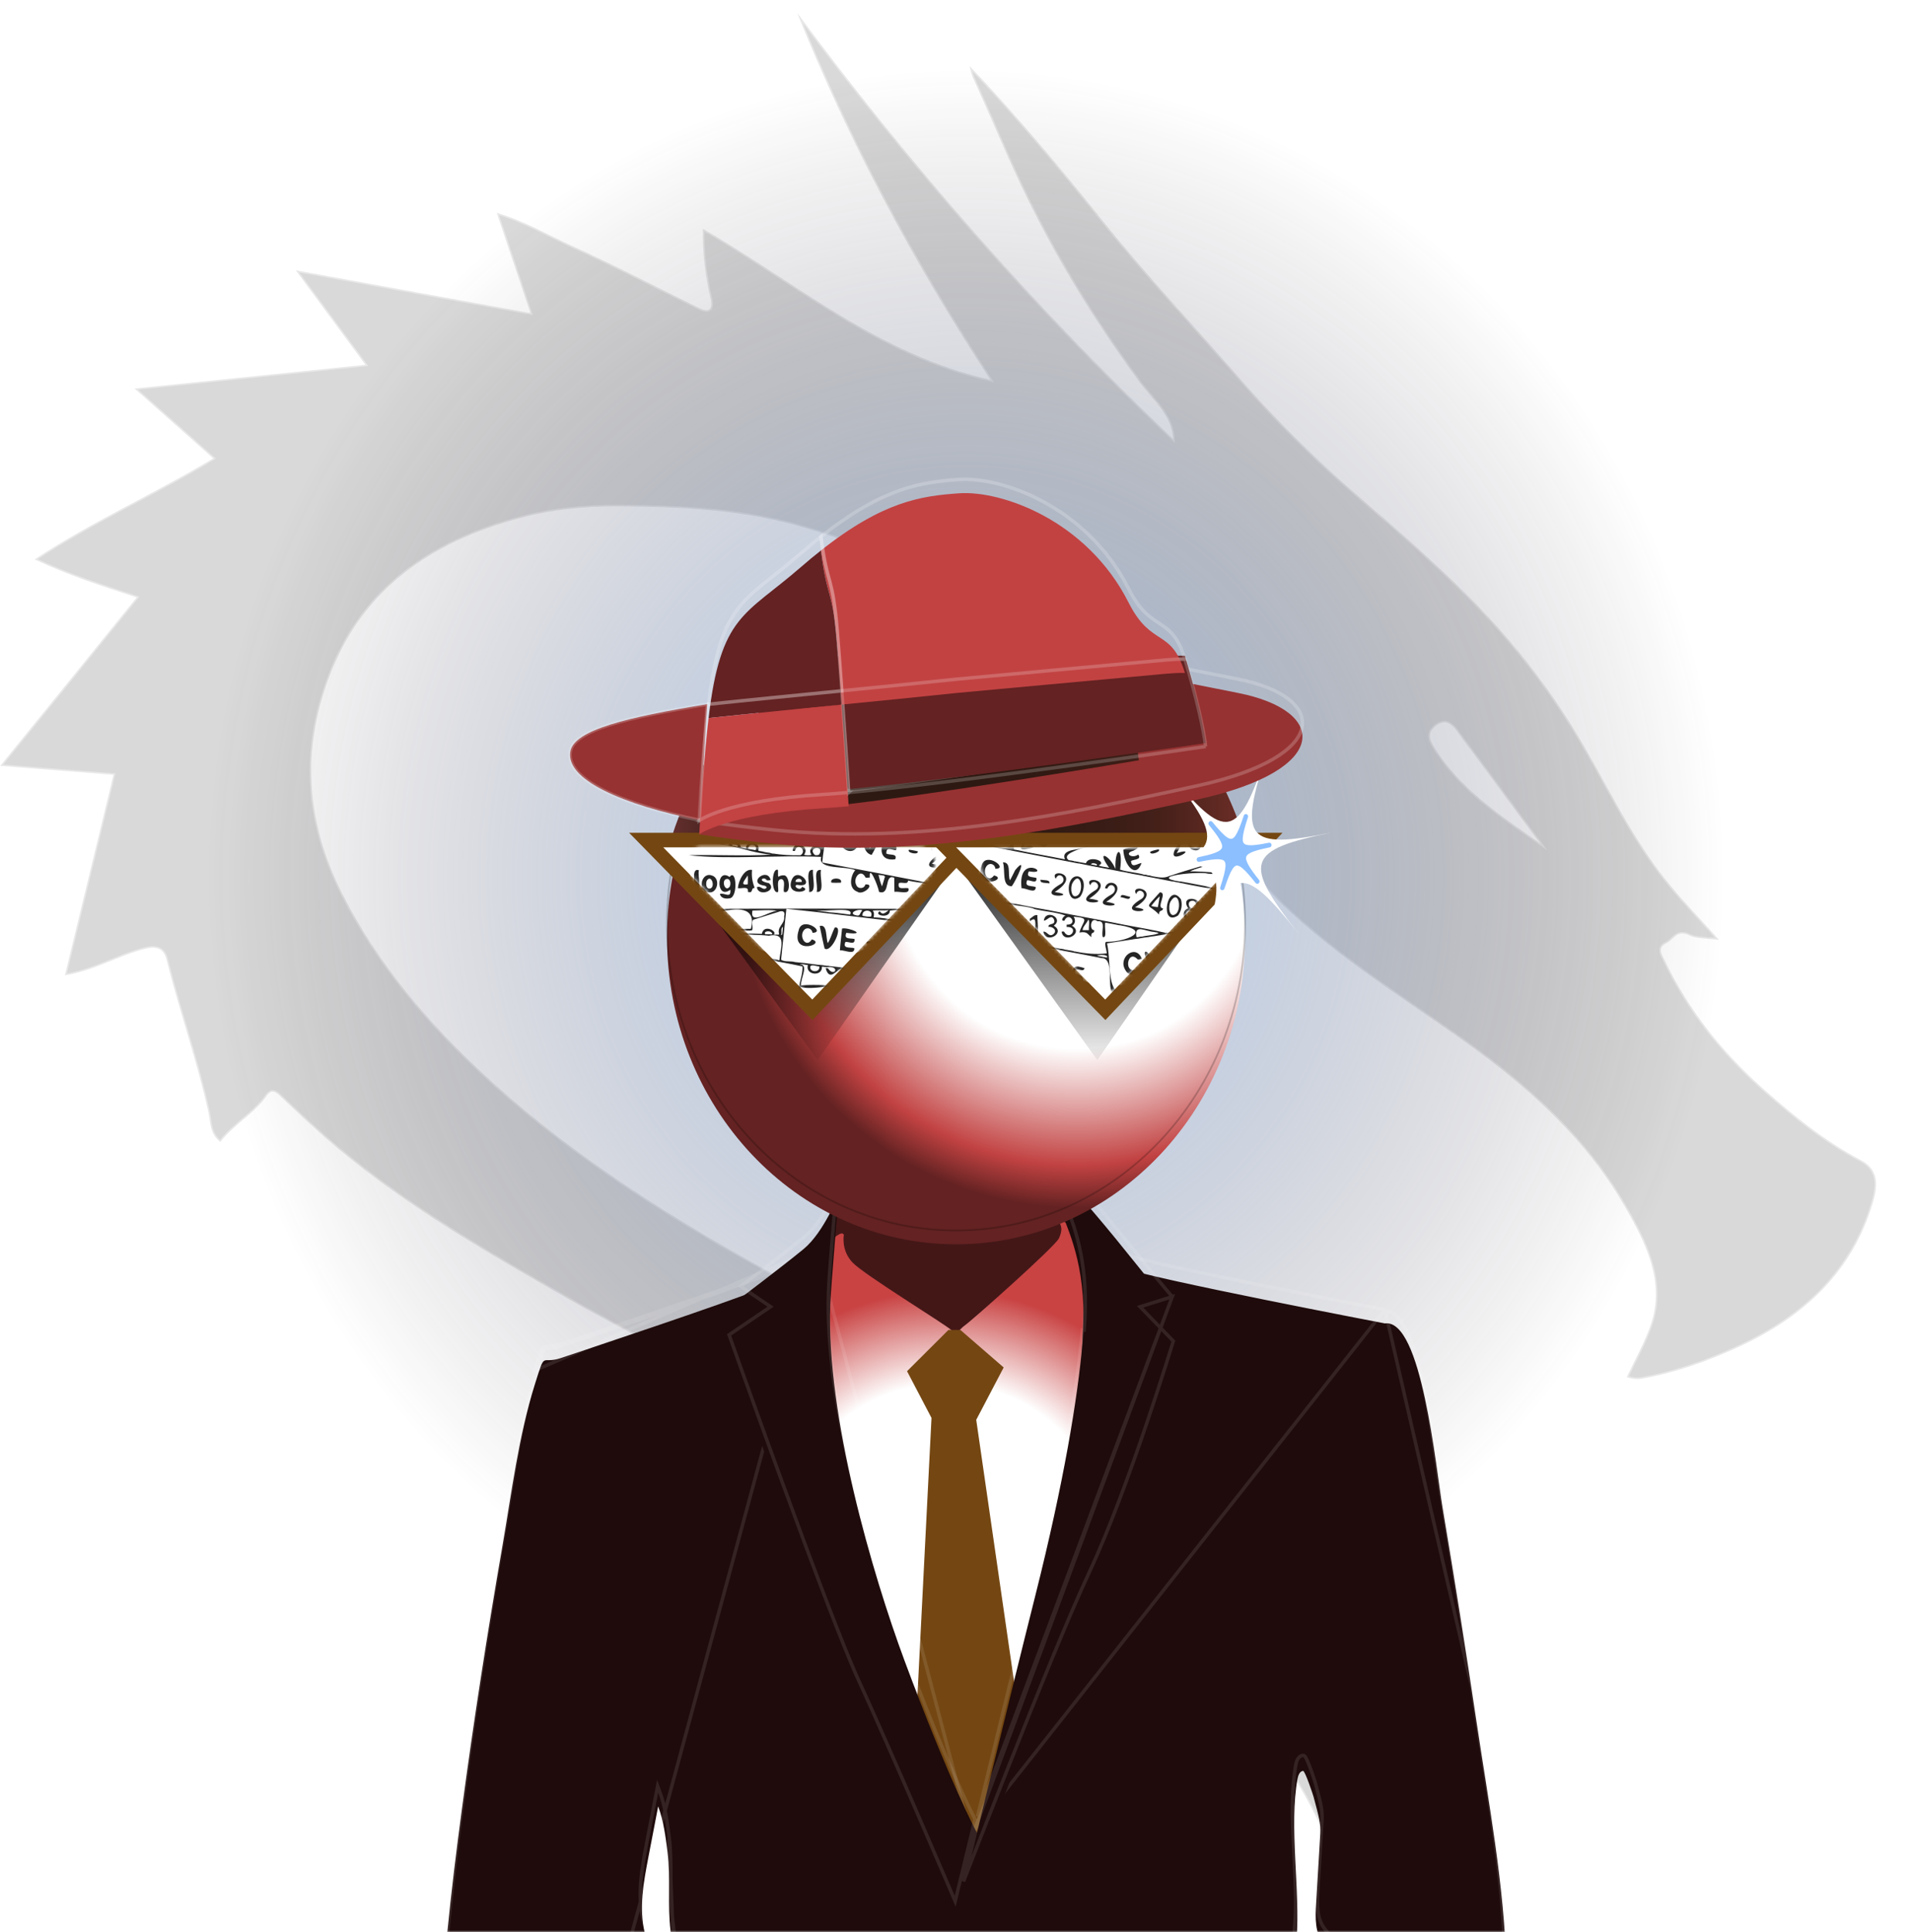 <svg width="554" height="560" viewBox="0 0 554 560" fill="none" xmlns="http://www.w3.org/2000/svg">
<g clip-path="url(#clip0_4124_24707)">
<mask id="mask0_4124_24707" style="mask-type:luminance" maskUnits="userSpaceOnUse" x="-4" y="0" width="562" height="560">
<path d="M558 0H-4V560H558V0Z" fill="white"/>
</mask>
<g mask="url(#mask0_4124_24707)">
<g filter="url(#filter0_i_4124_24707)">
<path d="M539.461 336.242C545.285 339.288 544.108 344.683 542.87 348.813C536.975 368.453 523.154 381.604 504.026 390.41C495.086 394.497 485.953 397.801 476.059 399.581C475.369 399.699 474.72 399.742 474.019 399.688C473.319 399.635 472.507 399.463 471.594 399.163C473.999 394.036 476.81 389.155 478.586 383.878C482.767 371.585 477.226 360.312 470.752 349.21C459.031 328.959 441.497 313.695 422.064 300.072C404.499 287.748 386.264 276.249 370.86 261.296C361.514 252.243 354.938 241.442 347.226 231.359C333.862 213.843 317.737 198.794 299.634 185.836C279.207 171.152 256.842 159.782 232.64 152.745C222.797 149.881 212.853 148.39 202.847 147.597C195.419 147.017 187.961 146.824 180.482 146.76C169.858 146.621 159.791 147.65 149.999 150.343C124.64 157.261 105.522 170.83 96.085 194.535C87.582 215.795 88.048 236.948 99.272 259.119C109.46 279.252 123.96 296.372 140.724 311.85C157.052 326.974 175.287 340.05 194.455 352.01C208.865 361.009 223.741 369.204 238.78 377.034C258.354 387.171 278.487 396.342 297.158 408.119C327.367 427.202 354.35 449.706 374.614 478.367C382.884 490.101 389.359 502.876 394.503 515.973C397.284 523.181 397.639 530.733 398.897 538.166C401.038 550.748 397.091 562.601 398.532 574.958C398.593 575.698 398.431 576.417 396.766 576.502C395.011 569.509 392.961 562.494 391.469 555.457C385.756 528.191 371.235 504.989 350.088 484.867C319.787 456.088 283.652 435.772 246.106 417.537C217.886 403.818 189.422 390.571 162.166 374.996C138.37 361.384 114.604 347.515 93.954 329.431C89.763 325.708 85.704 321.933 81.645 318.082C80.793 317.245 79.951 316.462 79.119 316.398C78.55 316.355 77.982 316.645 77.414 317.471C73.842 322.684 67.906 325.816 63.867 330.986C60.772 328.647 61.046 325.204 60.447 322.533C57.18 307.559 51.974 292.95 48.27 278.115C47.763 276.045 46.697 274.844 44.739 274.694C44.029 274.64 43.207 274.726 42.242 274.951C34.307 276.914 27.508 281.28 18.812 282.696C23.541 263.281 28.137 244.199 32.907 224.569L0.069 221.984C13.627 205.283 26.575 189.344 39.635 173.168C29.781 169.908 20.09 166.883 10.044 162.142C26.686 151.147 44.861 143.092 61.827 132.859C54.308 126.187 47.093 119.74 39.005 112.607C61.492 110.28 83.553 108.027 105.938 105.732C99.028 96.346 92.483 87.507 85.735 78.336C108.516 82.509 130.83 86.563 153.774 90.747C150.324 80.546 147.279 71.461 144.002 61.689C151.958 63.995 158.777 68.093 165.9 71.311C178.351 76.942 190.467 83.313 202.746 89.309C203.517 89.685 204.126 89.867 204.613 89.91C206.297 90.039 206.429 88.398 206.013 86.596C204.491 80.042 203.639 73.466 203.75 66.312C230.672 81.822 254.488 102.707 287.153 110.097C264.392 75.408 245.832 40.451 231.108 3.745C263.743 47.777 299.878 89.073 340.123 127.302C339.768 120.319 334.217 115.932 330.391 110.773C316.834 92.399 305.144 73.155 295.616 52.904C290.938 42.961 286.788 32.878 282.241 22.902C281.673 21.637 281.348 20.457 281.115 19.18C294.611 33.382 307.275 48.506 319.615 63.92C332.147 79.591 345.978 94.308 359.21 109.475C370.119 122.046 382.052 133.824 394.889 144.797C405.199 153.646 415.478 162.678 425.088 172.235C437.823 184.914 448.823 198.815 457.895 214.047C466.033 227.766 472.7 242.203 482.807 254.914C487.394 260.696 492.65 266.07 498.302 272.388C492.366 271.937 491.027 271.744 489.88 271.165C489.139 270.8 488.51 270.628 487.962 270.585C485.679 270.403 484.796 272.57 483.071 273.396C480.199 274.747 481.904 276.903 482.695 278.544C489.504 292.789 499.307 305.092 511.575 315.947C520.221 323.617 529.1 330.782 539.451 336.253L539.461 336.242ZM446.509 244.467C438.239 233.504 430.294 222.424 422.054 211.537C421.212 210.389 420.177 209.466 418.928 209.359C418.198 209.306 417.396 209.531 416.524 210.153C414.393 211.698 413.916 213.446 415.346 215.827C422.622 228.248 434.667 236.186 446.509 244.467Z" fill="black" fill-opacity="0.15"/>
</g>
<path d="M539.461 336.242C545.285 339.288 544.108 344.683 542.87 348.813C536.975 368.453 523.154 381.604 504.026 390.41C495.086 394.497 485.953 397.801 476.059 399.581C475.369 399.699 474.72 399.742 474.019 399.688C473.319 399.635 472.507 399.463 471.594 399.163C473.999 394.036 476.81 389.155 478.586 383.878C482.767 371.585 477.226 360.312 470.752 349.21C459.031 328.959 441.497 313.695 422.064 300.072C404.499 287.748 386.264 276.249 370.86 261.296C361.514 252.243 354.938 241.442 347.226 231.359C333.862 213.843 317.737 198.794 299.634 185.836C279.207 171.152 256.842 159.782 232.64 152.745C222.797 149.881 212.853 148.39 202.847 147.597C195.419 147.017 187.961 146.824 180.482 146.76C169.858 146.621 159.791 147.65 149.999 150.343C124.64 157.261 105.522 170.83 96.085 194.535C87.582 215.795 88.048 236.948 99.272 259.119C109.46 279.252 123.96 296.372 140.724 311.85C157.052 326.974 175.287 340.05 194.455 352.01C208.865 361.009 223.741 369.204 238.78 377.034C258.354 387.171 278.487 396.342 297.158 408.119C327.367 427.202 354.35 449.706 374.614 478.367C382.884 490.101 389.359 502.876 394.503 515.973C397.284 523.181 397.639 530.733 398.897 538.166C401.038 550.748 397.091 562.601 398.532 574.958C398.593 575.698 398.431 576.417 396.766 576.502C395.011 569.509 392.961 562.494 391.469 555.457C385.756 528.191 371.235 504.989 350.088 484.867C319.787 456.088 283.652 435.772 246.106 417.537C217.886 403.818 189.422 390.571 162.166 374.996C138.37 361.384 114.604 347.515 93.954 329.431C89.763 325.708 85.704 321.933 81.645 318.082C80.793 317.245 79.951 316.462 79.119 316.398C78.55 316.355 77.982 316.645 77.414 317.471C73.842 322.684 67.906 325.816 63.867 330.986C60.772 328.647 61.046 325.204 60.447 322.533C57.18 307.559 51.974 292.95 48.27 278.115C47.763 276.045 46.697 274.844 44.739 274.694C44.029 274.64 43.207 274.726 42.242 274.951C34.307 276.914 27.508 281.28 18.812 282.696C23.541 263.281 28.137 244.199 32.907 224.569L0.069 221.984C13.627 205.283 26.575 189.344 39.635 173.168C29.781 169.908 20.09 166.883 10.044 162.142C26.686 151.147 44.861 143.092 61.827 132.859C54.308 126.187 47.093 119.74 39.005 112.607C61.492 110.28 83.553 108.027 105.938 105.732C99.028 96.346 92.483 87.507 85.735 78.336C108.516 82.509 130.83 86.563 153.774 90.747C150.324 80.546 147.279 71.461 144.002 61.689C151.958 63.995 158.777 68.093 165.9 71.311C178.351 76.942 190.467 83.313 202.746 89.309C203.517 89.685 204.126 89.867 204.613 89.91C206.297 90.039 206.429 88.398 206.013 86.596C204.491 80.042 203.639 73.466 203.75 66.312C230.672 81.822 254.488 102.707 287.153 110.097C264.392 75.408 245.832 40.451 231.108 3.745C263.743 47.777 299.878 89.073 340.123 127.302C339.768 120.319 334.217 115.932 330.391 110.773C316.834 92.399 305.144 73.155 295.616 52.904C290.938 42.961 286.788 32.878 282.241 22.902C281.673 21.637 281.348 20.457 281.115 19.18C294.611 33.382 307.275 48.506 319.615 63.92C332.147 79.591 345.978 94.308 359.21 109.475C370.119 122.046 382.052 133.824 394.889 144.797C405.199 153.646 415.478 162.678 425.088 172.235C437.823 184.914 448.823 198.815 457.895 214.047C466.033 227.766 472.7 242.203 482.807 254.914C487.394 260.696 492.65 266.07 498.302 272.388C492.366 271.937 491.027 271.744 489.88 271.165C489.139 270.8 488.51 270.628 487.962 270.585C485.679 270.403 484.796 272.57 483.071 273.396C480.199 274.747 481.904 276.903 482.695 278.544C489.504 292.789 499.307 305.092 511.575 315.947C520.221 323.617 529.1 330.782 539.451 336.253L539.461 336.242ZM446.509 244.467C438.239 233.504 430.294 222.424 422.054 211.537C421.212 210.389 420.177 209.466 418.928 209.359C418.198 209.306 417.396 209.531 416.524 210.153C414.393 211.698 413.916 213.446 415.346 215.827C422.622 228.248 434.667 236.186 446.509 244.467Z" stroke="white" stroke-opacity="0.39" stroke-width="0.9" stroke-miterlimit="10"/>
<path opacity="0.6" d="M279.977 488.158C402.292 488.158 501.447 383.346 501.447 254.054C501.447 124.763 402.292 19.951 279.977 19.951C157.663 19.951 58.508 124.763 58.508 254.054C58.508 383.346 157.663 488.158 279.977 488.158Z" fill="url(#paint0_radial_4124_24707)"/>
<g filter="url(#filter1_i_4124_24707)">
<path d="M315.394 340.21H240.637V404.333H315.394V340.21Z" fill="#642222"/>
<path d="M315.394 340.21H240.637V404.333H315.394V340.21Z" fill="black" fill-opacity="0.32"/>
</g>
<g filter="url(#filter2_i_4124_24707)">
<path d="M244.633 353.898C244.633 353.898 243.73 358.424 247.231 362.018C250.732 365.611 273.777 379.684 275.736 381.475C277.694 383.277 277.613 381.636 279.723 380.145C281.844 378.665 305.945 357.244 307 354.906C308.055 352.557 307.893 351.173 306.533 349.575C305.173 347.987 307.649 349.747 308.948 350.369C310.247 350.991 316.031 353.887 316.762 356.858C317.493 359.829 315.869 426.097 309.567 452.559C303.266 479.021 284.229 526.957 280.718 533.618C280.718 533.618 255.572 476.179 248.763 457.654C242.198 439.784 234.466 389.198 233.562 380.649C232.771 373.162 229.98 365.536 234.861 361.159C236.028 360.119 237.144 359.057 238.169 358.081C238.301 357.963 238.423 357.834 238.555 357.716C241.66 354.777 243.964 352.653 244.613 353.865L244.633 353.898Z" fill="url(#paint1_radial_4124_24707)"/>
</g>
<g filter="url(#filter3_i_4124_24707)">
<path d="M274.954 381.475L262.95 393.435L270.043 406.982L265.06 505.289L279.947 533.629L298.151 517.335L296.863 503.369L283.011 407.529L290.967 392.351L278.415 381.475H274.954Z" fill="#744712"/>
</g>
<path d="M278.527 537.585C278.527 537.585 271.363 558.009 272.012 584.685C272.662 611.362 281.348 634.702 280.485 629.071C279.623 623.44 271.606 590.52 274.529 570.934C277.451 551.347 280.709 529.97 278.537 537.596L278.527 537.585Z" fill="#6D332D"/>
<g filter="url(#filter4_i_4124_24707)">
<g filter="url(#filter5_i_4124_24707)">
<path d="M437.407 567.32C437.133 565.464 436.737 563.609 436.697 561.925C436.078 538.369 431.542 514.514 428.071 491.238C424.976 470.439 421.668 449.673 418.187 428.928C416.259 417.429 412.129 374.127 401.485 375.586C401.485 375.586 333.05 362.521 325.439 359.41C317.889 356.332 316.854 352.513 314.652 353.94C313.282 354.83 316.022 354.83 314.652 364.623C313.242 374.695 314.439 422.031 304.809 462.362C299.035 486.561 282.008 525.712 281.358 527.793C281.358 527.793 252.012 455.422 248.105 441.274C244.198 427.137 236.79 383.019 236.405 371.703C236.019 360.376 240.565 358.413 240.92 357.565C241.448 356.31 239.662 355.034 236.506 357.951C233.98 360.29 230.428 361.491 220.544 365.556C210.661 369.622 168.031 383.802 162.49 385.658C156.737 387.567 158.228 383.191 155.072 393.209C150.313 408.312 148.345 424.584 145.656 440.105C141.252 465.516 137.294 491.012 133.884 516.573C132.301 528.437 130.83 540.311 129.663 552.217C129.176 557.141 128.74 562.064 128.415 566.998C128.273 569.111 128.192 571.214 128.06 573.327C127.867 576.577 126.294 579.291 127.623 582.573C128.111 583.785 128.872 584.879 129.288 586.113C130.211 588.816 129.724 592.441 130.16 595.369C130.566 598.115 130.992 600.872 131.419 603.618C132.393 609.893 133.418 616.157 134.453 622.411C136.604 635.39 138.847 648.358 141.211 661.305C142.408 667.88 143.626 674.455 144.966 681.009C145.321 682.725 145.493 688.003 147.005 689.268C148.74 690.727 163.312 673.286 181.314 676.407C181.314 676.407 181.74 680.859 184.612 684.152C190.254 690.609 253.341 709.638 264.087 699.029C273.322 689.912 279.623 649.098 280.922 631.796C284.727 650.063 289.801 669.135 298.609 685.804C303.764 695.554 311.04 702.848 323.136 703.449C331.375 703.867 340.285 701.915 348.271 700.156C356.663 698.3 364.862 695.693 372.757 692.368C380.743 689 385.705 687.059 387.603 678.467C387.958 676.858 388.11 674.091 388.11 674.091C388.76 673.887 395.761 673.147 400.105 675.86C403.321 677.866 415.021 687.756 418.563 690.631C419.781 691.617 419.892 688.335 420.461 686.898C421.688 683.819 421.891 680.108 422.419 676.869C423.545 669.961 424.54 663.032 425.524 656.102C427.523 641.976 429.411 627.838 431.257 613.701C432.13 607.008 432.983 600.314 433.825 593.621C434.21 590.521 434.779 587.4 434.982 584.278C435.103 582.455 434.708 580.535 434.961 578.733C435.256 576.727 436.544 575.236 437.224 573.37C437.894 571.535 437.721 569.422 437.407 567.309V567.32ZM195.135 561.699C195.033 565.143 194.394 568.543 193.704 571.922C192.842 576.159 193.866 580.385 192.75 584.568C191.441 589.449 189.878 594.275 188.306 599.092C187.91 600.314 187.281 601.741 185.972 601.977C183.952 591.894 184.226 581.382 186.794 571.407C187.798 567.502 189.158 563.555 188.732 559.565C188.468 557.055 187.514 554.663 186.915 552.206C185.19 545.063 186.57 537.608 187.95 530.389C188.894 525.444 189.848 520.51 190.802 515.565C192.385 519.813 192.953 524.339 193.511 528.812C194.465 536.439 193.461 544.054 194.404 551.681C194.82 555.006 195.236 558.342 195.135 561.689V561.699ZM388.161 587.979C387.897 589.577 387.278 591.1 386.771 592.645C385.604 596.206 383.3 614.141 383.28 617.863C383.28 618.635 382.661 619.751 382.032 619.257C381.839 619.107 381.778 618.85 381.738 618.614C379.251 605.184 381.362 577.617 377.08 564.606C376.572 563.051 376.045 561.496 375.811 559.887C375.527 557.945 375.679 555.971 375.852 554.019C377.029 540.214 373.62 521.207 376.156 507.563C376.339 506.598 376.745 505.407 377.76 505.289C378.328 505.225 380.662 512.261 380.804 512.787C382.367 518.676 382.925 520.489 382.742 523.599C382.265 531.547 382.012 535.902 381.535 543.851C381.291 547.884 381.169 552.314 383.747 555.521C384.731 556.744 386.152 557.913 386.101 559.458C386.05 560.873 384.741 562.053 384.792 563.469C384.822 564.456 385.502 565.282 386 566.151C387.106 568.103 387.288 570.398 387.451 572.619C387.694 575.987 387.938 579.366 388.181 582.734C388.313 584.482 388.435 586.241 388.151 587.979H388.161Z" fill="#1F0B0B"/>
</g>
<path d="M436.914 567.393L436.912 567.393C436.841 566.911 436.76 566.42 436.678 565.927C436.454 564.573 436.227 563.201 436.197 561.937M436.914 567.393L436.697 561.925M436.914 567.393C437.227 569.501 437.376 571.497 436.755 573.198L436.754 573.199C436.503 573.889 436.168 574.518 435.816 575.178C435.713 575.371 435.609 575.568 435.504 575.769C435.054 576.637 434.626 577.572 434.467 578.66L434.466 578.663C434.332 579.618 434.371 580.593 434.423 581.525C434.429 581.632 434.435 581.738 434.441 581.844C434.489 582.675 434.534 583.47 434.483 584.245L434.483 584.246C434.348 586.32 434.052 588.379 433.755 590.453C433.607 591.484 433.458 592.518 433.329 593.559M436.914 567.393L181.812 676.36M436.197 561.937L436.697 561.925M436.197 561.937C436.197 561.937 436.197 561.937 436.197 561.938L436.697 561.925M436.197 561.937C435.703 543.155 432.715 524.188 429.762 505.439C429.018 500.714 428.276 496.002 427.577 491.311L428.071 491.238M436.697 561.925C436.202 543.107 433.208 524.098 430.254 505.346C429.51 500.624 428.769 495.919 428.071 491.238M428.071 491.238L427.577 491.311C424.482 470.516 421.174 449.753 417.694 429.011C417.405 427.284 417.068 424.862 416.669 421.993C415.729 415.228 414.443 405.98 412.616 397.503C411.316 391.472 409.751 385.882 407.862 381.902C406.917 379.91 405.907 378.357 404.837 377.352C403.776 376.354 402.691 375.925 401.553 376.081L401.471 376.092L401.391 376.077L401.485 375.586M428.071 491.238L401.485 375.586M401.485 375.586C401.485 375.586 333.05 362.521 325.439 359.41L325.25 359.873C325.25 359.873 325.25 359.873 325.25 359.873C321.504 358.346 319.328 356.634 317.844 355.467L317.731 355.379C316.972 354.782 316.464 354.398 316.023 354.225C315.818 354.145 315.648 354.12 315.49 354.136C315.331 354.153 315.148 354.214 314.924 354.359C314.814 354.431 314.771 354.474 314.757 354.491C314.757 354.499 314.758 354.512 314.761 354.531C314.775 354.622 314.813 354.746 314.887 354.976L314.891 354.988C314.96 355.202 315.048 355.475 315.137 355.819C315.499 357.233 315.839 359.749 315.147 364.693L314.652 364.623L315.147 364.693C314.799 367.178 314.61 371.991 314.373 378.491C314.36 378.839 314.348 379.193 314.335 379.551C314.105 385.851 313.824 393.589 313.312 402.175C312.231 420.32 310.121 442.271 305.296 462.478C302.4 474.613 296.689 490.478 291.628 503.552C289.097 510.093 286.726 515.942 284.947 520.284C284.46 521.473 284.02 522.543 283.633 523.485C283.31 524.27 283.024 524.965 282.778 525.566C282.233 526.898 281.908 527.709 281.836 527.942L281.42 529.275L280.895 527.981L281.358 527.793M401.485 375.586L281.358 527.793M433.329 593.559C433.329 593.559 433.329 593.559 433.329 593.559L433.825 593.621L433.329 593.559ZM433.329 593.559C432.486 600.252 431.634 606.944 430.762 613.636C428.915 627.773 427.028 641.908 425.029 656.032C424.045 662.961 423.051 669.886 421.926 676.788L422.419 676.869M422.419 676.869L421.925 676.788C421.792 677.607 421.68 678.453 421.567 679.304L421.556 679.39C421.447 680.215 421.338 681.043 421.208 681.866C420.94 683.571 420.589 685.225 419.996 686.713L419.996 686.714C419.837 687.116 419.716 687.628 419.607 688.118C419.586 688.214 419.565 688.31 419.545 688.404C419.456 688.809 419.372 689.196 419.275 689.536C419.215 689.743 419.155 689.918 419.092 690.058C419.037 690.182 418.989 690.256 418.954 690.296M422.419 676.869C422.282 677.707 422.168 678.577 422.051 679.459C421.718 681.987 421.371 684.616 420.461 686.898C420.292 687.324 420.164 687.913 420.035 688.504C419.729 689.907 419.419 691.325 418.563 690.631M422.419 676.869L388.11 674.091M418.954 690.296C418.936 690.286 418.911 690.269 418.878 690.242M418.954 690.296C418.949 690.303 418.944 690.308 418.939 690.313C418.931 690.321 418.927 690.324 418.927 690.325C418.927 690.325 418.945 690.312 418.979 690.313C418.994 690.313 418.996 690.316 418.983 690.311C418.977 690.308 418.967 690.304 418.954 690.296ZM418.878 690.242C418.06 689.578 416.814 688.546 415.338 687.323C413.611 685.892 411.568 684.201 409.528 682.533C405.771 679.46 402.012 676.461 400.37 675.436M418.878 690.242C418.878 690.242 418.878 690.242 418.878 690.242L418.563 690.631M418.878 690.242L418.563 690.631M400.37 675.436C398.091 674.013 395.155 673.513 392.749 673.382C391.539 673.317 390.447 673.344 389.614 673.401C389.197 673.429 388.843 673.465 388.569 673.501C388.309 673.535 388.088 673.573 387.961 673.613L387.63 673.717L387.611 674.063L387.611 674.063L387.611 674.065L387.611 674.07L387.609 674.093L387.604 674.182C387.599 674.259 387.592 674.373 387.582 674.513C387.562 674.795 387.533 675.187 387.492 675.629C387.41 676.52 387.285 677.587 387.115 678.359C386.187 682.558 384.526 685.086 382.151 686.986C379.824 688.847 376.795 690.124 372.972 691.735L372.563 691.907L372.757 692.368M400.37 675.436C400.369 675.436 400.369 675.436 400.369 675.436L400.105 675.86M400.37 675.436L400.105 675.86M372.757 692.368L372.563 691.908C364.696 695.221 356.526 697.818 348.163 699.667M372.757 692.368L373.205 692.179C380.929 688.925 385.741 686.897 387.603 678.467C387.958 676.858 388.11 674.091 388.11 674.091M372.757 692.368C364.862 695.693 356.663 698.3 348.271 700.156M348.163 699.667C340.163 701.43 331.321 703.364 323.161 702.949L323.16 702.949C311.309 702.361 304.162 695.236 299.051 685.57C290.277 668.965 285.214 649.949 281.411 631.694L280.423 631.759C279.776 640.388 277.879 654.894 274.991 668.377C273.548 675.119 271.859 681.593 269.96 686.944C268.052 692.316 265.957 696.48 263.736 698.674C262.499 699.894 260.458 700.733 257.732 701.208C255.019 701.682 251.692 701.784 247.955 701.589C240.484 701.198 231.446 699.619 222.551 697.504C213.659 695.389 204.927 692.742 198.071 690.223C194.643 688.963 191.691 687.739 189.426 686.631C188.293 686.077 187.338 685.556 186.584 685.077C185.823 684.595 185.294 684.173 184.988 683.823M348.163 699.667C348.163 699.667 348.163 699.667 348.163 699.667L348.271 700.156M348.163 699.667L348.271 700.156M184.988 683.823C183.615 682.248 182.818 680.384 182.364 678.899C182.138 678.158 181.999 677.519 181.917 677.065C181.876 676.839 181.85 676.66 181.833 676.538C181.825 676.478 181.82 676.432 181.816 676.401L181.813 676.368L181.812 676.361L181.812 676.36M184.988 683.823L184.612 684.152M184.988 683.823C184.989 683.823 184.989 683.823 184.989 683.823L184.612 684.152M181.812 676.36L181.775 675.98L181.399 675.915C172.218 674.323 163.943 677.979 157.796 681.789C155.213 683.391 152.988 685.031 151.227 686.329C150.891 686.577 150.573 686.812 150.272 687.032C149.322 687.725 148.565 688.255 147.998 688.569C147.711 688.727 147.506 688.811 147.368 688.842C147.333 688.851 147.308 688.854 147.292 688.855M181.812 676.36L147.292 688.855M147.292 688.855C147.037 688.622 146.791 688.177 146.573 687.526C146.351 686.864 146.182 686.063 146.045 685.227C145.909 684.394 145.808 683.544 145.718 682.787L145.715 682.762C145.628 682.027 145.549 681.359 145.455 680.909C144.117 674.361 142.9 667.79 141.703 661.215L141.703 661.215C139.339 648.271 137.097 635.306 134.946 622.329C133.911 616.076 132.886 609.814 131.913 603.541C131.487 600.795 131.061 598.04 130.655 595.296L130.655 595.296C130.487 594.17 130.46 592.942 130.432 591.668C130.424 591.329 130.417 590.986 130.406 590.642C130.358 589.031 130.249 587.382 129.761 585.952M147.292 688.855L236.846 358.319C235.523 359.542 233.946 360.454 231.49 361.562C229.805 362.322 227.682 363.186 224.918 364.31C223.662 364.821 222.274 365.386 220.734 366.019C211.558 369.793 174.265 382.251 164.44 385.533C163.661 385.793 163.055 385.996 162.649 386.132L162.648 386.132C161.155 386.628 160.118 386.719 159.358 386.734C159.174 386.738 159.026 386.738 158.896 386.737C158.739 386.737 158.608 386.737 158.473 386.744C158.253 386.755 158.133 386.785 158.043 386.833C157.857 386.933 157.621 387.205 157.221 388.25C156.867 389.174 156.425 390.579 155.745 392.737C155.682 392.938 155.617 393.145 155.549 393.359L155.549 393.359C151.851 405.097 149.844 417.536 147.863 429.818C147.302 433.294 146.743 436.758 146.148 440.19L145.656 440.105L146.148 440.19C141.745 465.595 137.789 491.086 134.38 516.64C132.797 528.5 131.327 540.368 130.161 552.266L130.161 552.266C129.674 557.187 129.238 562.104 128.914 567.031L128.914 567.032C128.836 568.19 128.777 569.327 128.718 570.469C128.669 571.423 128.62 572.381 128.559 573.357C128.509 574.204 128.369 575.01 128.213 575.78C128.162 576.036 128.109 576.286 128.057 576.532C127.95 577.036 127.847 577.525 127.764 578.021C127.52 579.471 127.471 580.865 128.087 582.385L128.087 582.386C128.294 582.901 128.553 583.394 128.826 583.913C128.859 583.976 128.892 584.039 128.925 584.103C129.228 584.682 129.539 585.294 129.761 585.952M129.761 585.952C129.761 585.952 129.761 585.953 129.761 585.953L129.288 586.113L129.761 585.951C129.761 585.951 129.761 585.952 129.761 585.952ZM280.922 631.796C280.88 632.357 280.833 632.943 280.78 633.551C280.663 633 280.547 632.449 280.433 631.898L280.922 631.796ZM280.922 631.796C281.042 632.37 281.162 632.945 281.284 633.52C281.335 632.937 281.38 632.374 281.421 631.834L280.922 631.796ZM388.11 674.091L323.136 703.449C331.375 703.867 340.285 701.915 348.271 700.156M388.11 674.091C388.76 673.887 395.761 673.147 400.105 675.86M184.612 684.152C181.74 680.859 181.314 676.407 181.314 676.407L184.612 684.152ZM400.105 675.86C402.58 677.404 410.079 683.617 415.018 687.708C416.497 688.933 417.747 689.968 418.563 690.631M281.358 527.793C280.895 527.981 280.895 527.981 280.895 527.98L280.894 527.978L280.89 527.968L280.874 527.928L280.811 527.773L280.564 527.165C280.348 526.631 280.031 525.846 279.626 524.843C278.816 522.836 277.654 519.954 276.248 516.45C273.435 509.444 269.644 499.954 265.731 490.022C257.912 470.176 249.585 448.514 247.623 441.407M281.358 527.793L236.846 358.318C238.387 356.894 239.475 356.61 240.024 356.689C240.285 356.726 240.409 356.839 240.463 356.933C240.518 357.03 240.54 357.18 240.46 357.372L240.459 357.372C240.46 357.371 240.427 357.427 240.256 357.597C240.208 357.645 240.147 357.704 240.078 357.771C239.953 357.891 239.802 358.037 239.654 358.189C239.162 358.691 238.543 359.405 237.949 360.459C236.761 362.569 235.71 365.988 235.905 371.72C236.099 377.417 238.054 391.31 240.441 405.513C242.83 419.724 245.662 434.311 247.623 441.407M247.623 441.407L248.105 441.274L247.623 441.407C247.623 441.407 247.623 441.407 247.623 441.407ZM195.635 561.707L195.635 561.714C195.532 565.205 194.884 568.643 194.194 572.022M195.635 561.707L193.32 577.867C193.332 580.109 193.343 582.345 192.75 584.568C191.441 589.449 189.878 594.275 188.306 599.092M195.635 561.707V561.699M195.635 561.707V561.699M194.194 572.022L193.704 571.922L194.194 572.021C194.194 572.021 194.194 572.022 194.194 572.022ZM194.194 572.022C193.801 573.954 193.81 575.888 193.82 577.876C193.821 578.005 193.822 578.134 193.822 578.263C193.831 580.369 193.811 582.533 193.233 584.697L193.233 584.698C191.92 589.592 190.354 594.431 188.781 599.246M188.781 599.246C188.781 599.246 188.781 599.246 188.781 599.246L188.306 599.092M188.781 599.246C188.781 599.246 188.781 599.247 188.781 599.247L188.306 599.092M188.781 599.246C188.579 599.869 188.306 600.587 187.893 601.188C187.477 601.793 186.89 602.319 186.06 602.469L185.578 602.556L185.481 602.075C183.447 591.919 183.723 581.331 186.309 571.282C186.474 570.641 186.647 570.004 186.819 569.37C187.711 566.079 188.582 562.866 188.235 559.618L188.235 559.617C188.107 558.406 187.812 557.213 187.468 556.002C187.361 555.624 187.248 555.242 187.134 554.857C186.887 554.022 186.636 553.173 186.43 552.325L186.429 552.324C184.675 545.058 186.083 537.495 187.459 530.295C188.267 526.064 189.082 521.84 189.898 517.611C190.036 516.898 190.173 516.184 190.311 515.47L190.648 513.721L191.27 515.391C192.877 519.702 193.451 524.287 194.007 528.75M188.306 599.092C187.962 600.154 187.441 601.371 186.451 601.826L194.007 528.75M194.007 528.75C194.489 532.601 194.476 536.443 194.462 540.248L194.462 540.263C194.448 544.074 194.434 547.848 194.9 551.62M194.007 528.75L194.9 551.62M194.9 551.62C195.315 554.936 195.737 558.307 195.635 561.696V561.699M194.9 551.62L195.487 561.699L195.635 561.704C195.635 561.702 195.635 561.701 195.635 561.699M381.724 619.651C382.001 619.868 382.329 619.934 382.646 619.832C382.93 619.74 383.144 619.534 383.293 619.333C383.59 618.933 383.779 618.358 383.78 617.865C383.79 616.043 384.365 610.662 385.091 605.26C385.453 602.567 385.85 599.881 386.229 597.648C386.61 595.402 386.968 593.65 387.246 592.801C387.361 592.451 387.484 592.096 387.609 591.736C388.019 590.555 388.446 589.325 388.654 588.06L388.75 587.479H388.725C388.912 585.866 388.797 584.251 388.68 582.696C388.558 581.013 388.436 579.327 388.315 577.64L388.313 577.611C388.191 575.934 388.07 574.257 387.949 572.583L387.949 572.582C387.788 570.381 387.605 567.97 386.435 565.904L386.433 565.902C386.303 565.675 386.161 565.45 386.03 565.239C385.896 565.025 385.771 564.821 385.661 564.617C385.441 564.209 385.304 563.836 385.292 563.454L385.292 563.451C385.272 562.891 385.519 562.354 385.855 561.689L385.904 561.591C386.209 560.99 386.572 560.271 386.601 559.475L386.601 559.474C386.632 558.536 386.212 557.745 385.714 557.071C385.464 556.733 385.183 556.409 384.911 556.103C384.869 556.055 384.826 556.007 384.784 555.96C384.555 555.702 384.336 555.456 384.136 555.207C381.698 552.173 381.788 547.946 382.034 543.881L382.034 543.881C382.272 539.906 382.455 536.83 382.637 533.755L382.639 533.728C382.821 530.661 383.003 527.592 383.241 523.629L383.241 523.629C383.416 520.651 382.923 518.799 381.608 513.864C381.506 513.481 381.399 513.08 381.287 512.659L381.287 512.657C381.209 512.37 380.583 510.462 379.911 508.643C379.573 507.732 379.219 506.828 378.91 506.152C378.757 505.817 378.607 505.52 378.47 505.304C378.403 505.198 378.326 505.09 378.239 505.003C378.195 504.959 378.134 504.906 378.057 504.864C377.979 504.822 377.855 504.775 377.703 504.792L377.702 504.793C376.982 504.876 376.511 505.345 376.214 505.858C375.92 506.363 375.76 506.968 375.665 507.47L375.665 507.472C374.384 514.359 374.607 522.578 374.995 530.755C375.047 531.863 375.103 532.971 375.159 534.075C375.513 541.14 375.86 548.044 375.354 553.977C375.182 555.924 375.023 557.952 375.317 559.958C375.542 561.513 376.034 563.016 376.508 564.467C376.541 564.565 376.573 564.663 376.605 564.761L376.605 564.763C378.719 571.186 379.264 581.252 379.583 591.469C379.631 593.026 379.675 594.588 379.718 596.139C379.956 604.709 380.186 612.975 381.245 618.702C381.283 618.922 381.363 619.369 381.724 619.651ZM381.724 619.651C381.724 619.651 381.724 619.651 381.725 619.652L382.032 619.257L381.723 619.651C381.724 619.651 381.724 619.651 381.724 619.651ZM387.451 572.619C387.288 570.398 387.106 568.103 386 566.151C385.891 565.961 385.774 565.773 385.656 565.586L387.451 572.619ZM387.451 572.619C387.572 574.303 387.694 575.99 387.816 577.676C387.938 579.363 388.059 581.05 388.181 582.734L387.451 572.619ZM157.895 386.351C157.097 386.685 156.712 388.005 155.072 393.209L236.506 357.951C234.375 359.924 231.515 361.087 224.741 363.842C223.484 364.354 222.092 364.92 220.544 365.556C211.387 369.323 174.116 381.774 164.284 385.058C163.504 385.319 162.897 385.521 162.49 385.658C159.725 386.575 158.634 386.041 157.895 386.351ZM314.757 354.479C314.757 354.479 314.757 354.481 314.757 354.482L314.757 354.479Z" stroke="white" stroke-opacity="0.1"/>
<g filter="url(#filter6_i_4124_24707)">
<path d="M240.697 370.158C239.459 402.337 252.965 448.385 262.199 473.271C275.3 508.56 283.209 523.241 283.209 523.241L277.035 548.656C277.035 548.656 257.014 501.728 248.368 483.042C239.722 464.357 210.761 382.708 210.761 382.708L222.502 374.749L213.856 368.871C213.856 368.871 227.14 358.831 233.005 353.993C238.87 349.145 243.193 338.075 243.193 338.075C243.193 338.075 240.9 364.644 240.687 370.179L240.697 370.158ZM316.296 451.786C327.803 427.254 340.711 384.563 340.711 384.563L331.436 374.995L340.711 372.088C340.711 372.088 336.509 367.315 326.859 355.259C317.209 343.202 310.735 336.187 310.735 336.187C310.735 336.187 305.641 337.303 307.863 343.535C310.085 349.778 315.524 360.515 313.769 381.474C312.47 397.038 308.36 421.827 300.192 454.263C292.023 486.7 277.045 548.634 277.045 548.634C277.045 548.634 304.799 476.317 316.306 451.775L316.296 451.786Z" fill="#1F0B0B"/>
</g>
<path d="M339.833 371.84C339.742 371.734 339.639 371.615 339.524 371.479C338.978 370.842 338.15 369.867 337.02 368.515C334.761 365.812 331.296 361.602 326.469 355.571C321.648 349.549 317.621 344.786 314.8 341.529C313.39 339.901 312.281 338.649 311.525 337.805C311.147 337.383 310.857 337.063 310.662 336.849C310.631 336.815 310.603 336.784 310.577 336.755C310.469 336.793 310.333 336.844 310.181 336.914C309.778 337.097 309.271 337.398 308.83 337.867C308.393 338.331 308.014 338.966 307.867 339.841C307.719 340.719 307.8 341.87 308.334 343.367L308.334 343.367C308.595 344.101 308.902 344.899 309.237 345.77C311.743 352.293 315.825 362.917 314.267 381.516C314.267 381.516 314.267 381.516 314.267 381.516L313.769 381.474C312.47 397.038 308.36 421.827 300.192 454.263C295.463 473.039 288.454 501.697 283.388 522.506L339.833 371.84ZM339.833 371.84L331.286 374.518L330.512 374.761L331.077 375.343L340.147 384.7C340.129 384.758 340.108 384.826 340.085 384.903C339.987 385.221 339.843 385.691 339.656 386.298C339.281 387.512 338.732 389.274 338.037 391.466C336.648 395.849 334.676 401.949 332.345 408.814C327.68 422.551 321.584 439.334 315.843 451.573L315.847 451.576C310.085 463.868 300.268 488.088 291.895 509.224C287.706 519.798 283.877 529.606 281.095 536.77C280.448 538.437 279.857 539.961 279.332 541.318L283.693 523.368L339.833 371.84ZM282.674 523.301C282.676 523.303 282.677 523.305 282.678 523.308C281.272 529.087 280.023 534.226 279.027 538.332C278.748 539.484 278.488 540.555 278.25 541.536L276.904 547.076C276.817 546.874 276.722 546.65 276.617 546.406C276.053 545.086 275.237 543.18 274.231 540.834C272.219 536.142 269.446 529.692 266.403 522.657C260.317 508.591 253.148 492.182 248.822 482.832C244.51 473.513 235.117 448.453 226.792 425.696C222.632 414.323 218.742 403.534 215.892 395.588C214.467 391.615 213.302 388.353 212.494 386.085C212.089 384.95 211.774 384.064 211.56 383.462L211.362 382.905L222.783 375.162L223.392 374.749L222.783 374.335L214.714 368.849L214.741 368.828C215.116 368.544 215.658 368.133 216.326 367.624C217.664 366.607 219.508 365.2 221.536 363.642C225.589 360.528 230.383 356.804 233.323 354.379L233.323 354.378C236.334 351.889 238.919 347.837 240.739 344.453C241.41 343.205 241.981 342.039 242.435 341.064C242.404 341.439 242.369 341.842 242.333 342.271C242.115 344.848 241.821 348.343 241.521 352.011C240.922 359.339 240.294 367.379 240.187 370.16L240.196 370.162C238.962 402.446 252.496 448.558 261.73 473.444L262.199 473.271L261.73 473.445C268.284 491.099 273.541 503.602 277.16 511.694C278.97 515.74 280.371 518.683 281.32 520.616C281.794 521.583 282.156 522.297 282.399 522.77C282.521 523.007 282.613 523.183 282.674 523.301Z" stroke="white" stroke-opacity="0.1"/>
</g>
<g filter="url(#filter7_i_4124_24707)">
<path d="M277.158 356.655C323.433 356.655 360.946 316.785 360.946 267.604C360.946 218.423 323.433 178.554 277.158 178.554C230.883 178.554 193.37 218.423 193.37 267.604C193.37 316.785 230.883 356.655 277.158 356.655Z" fill="url(#paint2_radial_4124_24707)"/>
</g>
<path d="M277.158 356.655C323.433 356.655 360.946 316.785 360.946 267.604C360.946 218.423 323.433 178.554 277.158 178.554C230.883 178.554 193.37 218.423 193.37 267.604C193.37 316.785 230.883 356.655 277.158 356.655Z" stroke="black" stroke-opacity="0.2" stroke-width="0.516" stroke-miterlimit="10"/>
<path d="M326.697 193.698L213.887 207.985L213.461 208.2C204.196 219.312 197.174 232.838 193.196 247.845L197.793 256.941L245.253 254.849L282.332 248.724L318.904 262.186L362.274 248.531C356.439 225.866 343.654 206.548 326.687 193.698H326.697Z" fill="url(#paint3_linear_4124_24707)"/>
<path d="M195.581 250.042H277.075L237.033 307.267L195.581 250.042Z" fill="url(#paint4_linear_4124_24707)"/>
<path d="M277.075 250.042H357.748L318.112 307.267L277.075 250.042Z" fill="url(#paint5_linear_4124_24707)"/>
<path d="M187.342 243.5H282.038L235.512 292.681L187.342 243.5Z" fill="white"/>
<path d="M277.208 245.612L235.481 289.719L192.283 245.612H277.198M286.858 241.386H182.389L189.513 248.659L232.711 292.766L235.542 295.651L238.323 292.712L280.049 248.605L286.878 241.386H286.858Z" fill="#744712"/>
<path d="M272.256 243.5H366.953L320.426 292.681L272.256 243.5Z" fill="white"/>
<path d="M362.122 245.612L320.396 289.719L277.198 245.612H362.112M371.772 241.386H267.304L274.427 248.659L317.625 292.766L320.456 295.651L323.237 292.712L364.963 248.605L371.793 241.386H371.772Z" fill="#744712"/>
<mask id="mask1_4124_24707" style="mask-type:alpha" maskUnits="userSpaceOnUse" x="198" y="245" width="73" height="43">
<path d="M203.401 245.502H266.48C270.47 245.502 272.459 250.603 269.647 253.578L238.656 286.364C236.93 288.19 234.139 288.211 232.382 286.418L200.295 253.631C197.401 250.678 199.381 245.491 203.401 245.491V245.502Z" fill="black"/>
</mask>
<g mask="url(#mask1_4124_24707)">
<circle cx="235.48" cy="240.569" r="37.789" fill="white"/>
<path d="M272.603 247.266C263.489 253.435 277.131 251.215 270.16 250.38C270.875 249.423 273.63 248.473 272.603 247.266Z" fill="#252525"/>
<path d="M270.693 263.439C247.311 263.425 224.786 263.237 201.672 263.502C201.658 264.496 204.365 263.189 204.309 264.304C204.605 264.44 205.103 264.393 204.957 263.94C206.455 263.553 207.807 264.043 208.911 264.304C212.962 263.259 219.519 262.394 217.665 269.207C212.631 269.321 207.42 269.016 202.47 269.314C202.494 270.194 208.97 269.417 210.148 269.697C209.406 271.014 205.399 269.524 203.557 269.914C203.598 269.929 203.64 269.947 203.682 269.965C203.355 269.881 203.1 269.848 202.724 269.881C209.151 271.338 216.523 270.532 223.239 271.246C223.152 271.221 223.065 271.18 222.978 271.176C228.175 270.337 226.305 274.526 225.929 278.383C224.298 277.677 221.564 277.802 219.529 277.18C220.125 274.555 215.969 273.672 215.833 276.469C214.112 276.477 212.614 272.715 210.904 275.435C209.97 275.884 205.675 272.888 206.998 275.071C206.998 275.041 206.991 275.008 206.981 274.982C215.227 277.176 224.176 278.284 232.631 280.11C232.885 283.202 229.994 289.006 231.488 290.909C231.314 289.367 231.893 287.626 232.147 286.098C236.926 287.424 248.429 283.077 249.199 288.469C250.495 285.635 255.466 286.573 257.786 284.38C249.478 287.655 241.755 284.865 232.237 285.616C231.962 283.68 234.662 279.517 231.781 279.513C232.523 279.304 233.408 279.686 234.199 279.716C233.349 282.65 238.456 283.18 238.281 280.209C238.752 280.176 239.212 280.334 239.678 280.294C239.619 280.294 239.557 280.301 239.494 280.305C239.612 280.323 239.731 280.345 239.849 280.364C239.821 280.338 239.793 280.323 239.766 280.312C243.904 279.918 241.734 283.426 240.037 280.655C239.793 280.647 239.57 280.563 239.351 280.666C240.741 285.314 243.277 279.502 244.503 281.17C247.921 280.71 246.489 282.351 247.938 282.58C247.604 280.978 248.924 281.335 249.98 281.586C251.429 284.648 254.39 280.956 256.849 282.337C256.814 282.307 256.78 282.289 256.745 282.274C259.42 282.138 257.703 284.284 258.616 283.382C258.884 282.167 258.612 282.966 259.452 282.362C258.831 281.832 256.888 282.024 255.832 281.796C255.867 281.81 255.898 281.829 255.933 281.843C250.847 281.115 245.705 280.621 240.602 280.029C240.668 280.058 240.734 280.102 240.8 280.11C240.358 279.944 239.88 279.904 239.407 279.918C239.462 279.918 239.515 279.911 239.57 279.918C238.654 279.756 237.724 279.639 236.794 279.628C236.881 279.628 236.972 279.628 237.059 279.628C234.871 279.318 232.676 279.086 230.482 278.855C230.555 278.91 230.635 278.936 230.715 278.943C229.454 278.409 227.381 278.932 226.441 278.152C226.953 273.241 227.447 268.331 227.97 263.421C240.062 264.628 252.139 266.27 264.228 267.54C264.189 267.54 264.151 267.543 264.116 267.543C265.039 267.65 265.966 267.816 266.889 267.831C266.83 267.831 266.767 267.838 266.705 267.842C267.098 267.926 267.502 267.915 267.896 268C267.844 267.948 267.784 267.934 267.725 267.93C270.69 268.6 270.773 267.661 267.697 267.499C271.01 266.572 271.066 265.788 267.614 267.058C262.914 267.698 258.006 266.056 253.244 265.88C253.418 265.269 253.488 264.496 253.007 263.914C254.543 263.771 256.18 263.962 257.651 263.829C256.867 264.293 255.964 265.559 255.048 264.113C253.08 265.309 258.02 266.395 257.964 263.933C261.88 263.34 267.561 264.717 270.683 263.447L270.693 263.439ZM213.394 276.009C212.823 275.869 212.182 275.88 211.656 275.608C212.039 274.861 213.687 275.273 213.394 276.009ZM218.707 276.871C218.648 277.095 218.226 276.915 218.042 276.893C218.062 276.918 218.083 276.933 218.104 276.948C217.874 276.823 217.568 276.826 217.307 276.768C214.781 276.006 219.449 274.279 218.707 276.871ZM224.911 278.085C224.591 278.074 224.274 278.067 223.953 278.056C224.267 278.129 224.793 277.938 224.971 278.207C224.946 278.207 224.932 278.129 224.911 278.089V278.085ZM250.91 281.652C251.443 281.652 251.93 281.803 252.449 281.781C252.422 281.781 252.39 281.788 252.359 281.796C252.442 281.821 252.53 281.847 252.613 281.873C252.282 282.447 250.875 282.237 250.906 281.652H250.91ZM245.803 281.17C245.925 281.188 246.036 281.17 246.137 281.104C245.918 281.273 245.813 281.111 245.66 281.001C245.736 281.015 245.789 281.067 245.803 281.17ZM234.906 280.165C235.178 279.377 236.784 280.139 237.515 280.121C237.808 282.005 234.638 281.902 234.906 280.165ZM230.914 279.3C230.914 279.3 230.889 279.285 230.879 279.278C230.893 279.285 230.903 279.293 230.914 279.3ZM218.132 263.921C220.334 263.899 223.469 263.609 225.277 264.01C222.866 264.087 217.272 268.39 218.132 263.921ZM210.607 269.697C210.632 269.682 210.66 269.664 210.684 269.645C210.66 269.66 210.632 269.682 210.607 269.697ZM221.87 270.775C221.083 269.855 223.737 269.45 223.894 270.816C223.218 270.816 222.542 270.808 221.87 270.775ZM226.768 270.852C226.493 271.099 225.887 270.922 225.5 270.985C227.433 271.419 225.883 269.531 226.956 268.596C226.981 269.347 226.82 270.102 226.768 270.852ZM227.312 265.629C227.639 267.823 225.166 268.523 225.873 270.79C225.636 271.051 225.145 270.83 224.817 270.893C224.859 270.908 224.901 270.93 224.943 270.948C224.298 270.757 223.535 270.937 222.849 270.882C227.305 271.46 221.665 266.936 220.853 270.679C217.522 270.595 214.147 270.385 210.803 270.234C211.287 268.703 216.192 270.245 218.073 269.605C218.39 268.751 217.575 266.701 218.609 266.505C219.877 266.104 221.139 265.725 222.42 265.32C223.448 265.015 224.532 264.669 225.577 264.341C226.799 263.822 227.764 264.109 227.315 265.633L227.312 265.629ZM246.43 265.085C246.343 265.081 246.256 265.081 246.168 265.092C246.21 265.088 246.252 265.081 246.294 265.081C244.239 264.831 242.173 264.496 240.1 264.415C240.184 264.415 240.271 264.4 240.354 264.393C239.062 264.146 237.553 264.15 236.383 263.841C238.919 264.4 247.963 262.618 246.43 265.085ZM249.865 263.999C249.119 264.871 249.433 265.692 248.046 265.283C245.858 264.694 248.6 263.333 249.948 263.829C249.92 263.888 249.91 263.962 249.865 263.999ZM252.484 265.681C251.746 265.791 250.826 265.585 250.049 265.467C249.694 263.288 253.495 263.542 252.484 265.681Z" fill="#252525"/>
<path d="M211.506 254.193C207.542 251.337 207.556 261.021 211.719 257.881C212.015 260.627 209.953 258.617 208.709 259.114C208.953 260.392 210.465 260.59 211.475 260.373C214.018 260.233 213.523 251.477 211.506 254.189V254.193ZM211.576 256.924C210.224 258.945 208.866 254.87 210.799 254.753C211.785 254.771 211.907 256.181 211.576 256.924Z" fill="#252525"/>
<path d="M260.374 243.898C257.646 237.467 251.55 250.144 259.524 249.062C260.242 247.299 257.988 247.943 256.953 247.417C256.849 245.271 258.42 246.349 259.733 246.445C260.489 244.733 258.406 245.263 257.392 244.829C257.287 242.621 258.987 243.776 260.37 243.898H260.374Z" fill="#252525"/>
<path d="M245.35 270.381C251.882 271.202 245.977 268.684 244.113 269.13C243.918 271.235 243.625 273.341 243.486 275.453C244.796 275.284 247.865 276.963 247.653 274.817C246.36 274.493 244.165 275.056 245.106 272.998C246.186 272.947 247.938 273.985 247.719 272.163C246.412 271.865 244.538 272.373 245.353 270.378L245.35 270.381Z" fill="#252525"/>
<path d="M233.063 269.612C233.951 268.548 235.415 269.148 235.547 270.374C239.647 270.256 232.492 265.35 231.537 269.638C229.196 277.154 239.776 273.525 235.334 272.281C233.725 274.979 231.516 271.497 233.063 269.609V269.612Z" fill="#252525"/>
<path d="M246.21 241.284C247.077 241.067 247.826 241.737 247.889 242.65C252.087 242.672 244.817 237.361 243.862 241.87C241.988 245.525 247.245 248.874 248.805 244.825C248.366 244.73 247.959 244.601 247.541 244.593C245.36 247.523 243.493 242.175 246.21 241.288V241.284Z" fill="#252525"/>
<path d="M241.981 268.861C241.263 270.304 240.8 272.082 239.978 273.37C239.341 271.776 239.936 267.772 237.634 268.394C237.714 268.99 238.936 274.607 239.065 274.949C241.086 276.319 244.719 268.158 241.981 268.861Z" fill="#252525"/>
<path d="M253.32 243.828C252.948 244.553 252.603 245.296 252.132 245.992C251.457 234.663 248.032 246.728 252.686 247.796C253.031 247.273 255.7 242.223 255.811 241.87C254.23 241.093 253.968 242.602 253.32 243.828Z" fill="#252525"/>
<path d="M218.017 252.143C215.753 251.694 214.042 255.386 213.913 257.429C215 257.653 217.139 256.692 216.791 258.478C218.533 259.074 217.512 257.318 218.773 257.37C218.23 255.864 217.815 254.429 218.014 252.143H218.017ZM216.787 256.299C214.262 256.759 216.004 255.047 216.752 253.737C216.829 254.042 216.85 255.378 216.787 256.299Z" fill="#252525"/>
<path d="M225.538 252.136C223.545 251.322 223.535 259.464 225.587 258.503C225.806 257.366 224.9 254.83 226.576 254.797C227.858 255.238 227.005 257.377 227.245 258.478C229.3 259.383 228.98 254.219 227.499 253.737C225.277 253.453 225.597 255.485 225.538 252.136Z" fill="#252525"/>
<path d="M231.091 256.475C237.093 257.546 231 250.59 229.439 255.26C227.75 260.23 236.156 258.257 232.529 257.053C231.909 258.533 229.652 256.667 231.091 256.475ZM230.61 255.581C230.634 254.41 232.533 254.373 232.442 255.614C231.833 255.676 230.93 255.662 230.61 255.581Z" fill="#252525"/>
<path d="M205.096 258.581C207.935 259.438 209.095 254.59 206.367 253.748C203.389 252.684 202.163 257.863 205.096 258.581ZM204.904 255.235C206.273 253.162 207.569 257.447 205.664 257.572C204.622 257.528 204.566 256.011 204.904 255.235Z" fill="#252525"/>
<path d="M221.999 257.524C220.992 258.021 220.526 256.612 219.432 257.16C219.77 260.057 225.424 258.205 222.919 255.982C218.951 255.213 221.762 253.891 222.281 255.172C222.675 255.172 223.041 255.172 223.41 255.088C222.487 251.245 216.645 255.842 221.376 256.656C221.804 256.693 222.644 257.075 221.999 257.524Z" fill="#252525"/>
<path d="M260.141 270.893C259.089 270.046 256.417 272.387 258.292 272.527C258.413 271.143 260.483 271.121 260.584 272.501C260.441 274.577 257.375 275.13 257.125 277.044C259.957 277.817 262.824 276.856 258.288 276.455C259.518 275.071 263.203 272.501 260.138 270.893H260.141Z" fill="#252525"/>
<path d="M238.01 252.165C235.449 251.745 237.268 256.63 236.752 258.492C239.313 258.949 237.498 253.991 238.01 252.165Z" fill="#252525"/>
<path d="M217.941 281.21C217.54 282.863 216.185 284.935 218.788 284.35C220.167 284.545 220.226 286.647 219.004 287.177C221.898 288.134 220.554 282.374 217.955 283.739C218.133 281.534 219.355 282.204 220.923 282.469C221.393 281.152 218.791 281.597 217.941 281.214V281.21Z" fill="#252525"/>
<path d="M202.616 252.239C200.157 251.399 201.679 256.836 201.393 258.518C203.867 258.875 202.132 254.057 202.616 252.239Z" fill="#252525"/>
<path d="M234.544 258.518C236.954 258.882 235.394 253.91 235.704 252.139C233.29 251.778 234.871 256.748 234.544 258.518Z" fill="#252525"/>
<path d="M263.091 272.078C262.119 273.576 261.656 276.569 263.339 277.67C262.14 272.844 265.189 269.384 265.864 274.504C267.948 272.943 264.499 269.958 263.095 272.075L263.091 272.078Z" fill="#252525"/>
<path d="M213.858 280.386C213.084 280.382 211.687 281.406 212.753 282.101C214.662 279.249 215.76 282.863 214.944 284.799C216.502 286.29 216.421 279.554 213.858 280.386Z" fill="#252525"/>
<path d="M243.768 255.842C244.479 254.245 240.372 254.256 241.013 255.816C241.375 255.883 243.186 255.897 243.768 255.842Z" fill="#252525"/>
<path d="M251.219 273.44C251.581 273.554 253.323 273.757 253.863 273.749C254.421 272.737 250.906 272.347 251.219 273.44Z" fill="#252525"/>
<path d="M263.485 246.279C262.802 247.258 266.453 247.906 266.042 246.754C265.628 246.618 263.795 246.279 263.485 246.279Z" fill="#252525"/>
<path d="M270.456 246.515C270.717 245.742 271.003 245.484 271.909 245.551C271.797 243.467 268.471 246.489 270.456 246.515Z" fill="#252525"/>
<path d="M216.694 285.856C216.499 286.525 217.042 286.636 217.554 286.687C217.453 286.128 217.3 285.778 216.694 285.856Z" fill="#252525"/>
<path d="M206.886 274.316C207.137 274.316 207.391 274.316 207.642 274.316C207.388 274.202 207.137 274.202 206.886 274.316Z" fill="#252525"/>
<path d="M271.62 256.368C260.581 254.208 249.471 252.102 238.376 249.997C238.78 245.146 240.058 240.062 240.787 235.145C250.468 236.831 260.159 238.91 269.83 240.629C267.586 239.201 250.833 237.35 259.138 236.694C259.469 235.377 257.006 235.892 256.132 235.443C255.836 237.548 255.073 237.556 253.31 237.125C256.404 236.499 250.356 232.384 250.098 236.407C248.269 236.462 248.224 235.701 248.646 234.015C245.761 235.469 244.392 235.8 240.696 234.666C240.302 234.409 240.431 235.031 240.32 235.259C238.362 234.791 237.888 235.763 240.135 236.021C239.829 238.524 239.257 240.99 238.923 243.489C232.227 242.562 225.577 240.905 218.847 239.779C220.968 238.502 225.675 237.401 228.709 236.632C228.594 236.632 228.475 236.628 228.36 236.624C229.165 237.004 229.855 235.638 230.924 235.877C231.572 239.359 237.212 236.967 234.223 234.361C238.585 231.269 229.374 229.211 232.199 234.004C231.746 234.155 231.583 234.243 231.788 234.747C231.085 232.001 230.255 229.27 229.541 226.521C234.481 227.26 239.421 228.482 244.368 229.263C244.322 229.255 244.277 229.263 244.228 229.266C251.736 230.687 259.271 232.226 266.771 233.555C266.708 233.441 266.66 233.349 266.607 233.256C266.604 233.293 266.597 233.326 266.586 233.352C262.88 231.884 257.484 231.773 253.589 230.536C257.153 230.146 265.486 232.439 262.58 226.723C263.563 233.533 249.489 229.16 244.96 228.994C239.268 226.705 228.862 229.344 228.148 221.61C228.183 221.669 228.252 221.713 228.245 221.791C227.74 218.327 223.71 222.291 221.585 221.923C222.752 220.959 221.752 217.878 220.414 219.402C224.166 221.032 215.791 225.748 216.589 221.949C215.342 222.604 216.46 223.69 214.684 223.278C213.6 224.621 212.388 224.713 211.022 225.792C216.481 224.106 221.95 222.277 227.458 220.731C229.973 234.029 236.056 234.766 223.619 237.615C223.668 237.615 223.717 237.618 223.759 237.611C216.29 240.224 207.528 241.829 200.711 245.153C208.107 242.735 215.997 247.111 223.532 247.707C215.826 248.175 207.483 247.689 199.568 247.877C211.472 249.22 225.542 247.759 238.073 248.377C236.857 252.209 245.399 250.921 247.942 252.227C246.705 253.56 245.719 257.447 248.559 258.47C250.192 259.641 253.972 256.103 250.865 256.35C250.565 257.708 248.646 257.741 248.217 256.471C247.21 254.598 249.433 251.701 250.788 254.108C250.896 254.627 251.718 254.318 252.154 254.348C251.851 250.218 254.578 256.832 254.833 258.503C258.278 259.685 256.174 253.122 259.264 254.421C259.299 255.382 259.239 258.028 259.316 258.5C260.487 258.246 263.991 259.446 263.329 257.443C262.04 257.193 260.103 258.117 260.57 255.993C261.406 255.503 263.27 256.582 263.249 255.176C263.211 255.176 263.172 255.183 263.134 255.183C265.106 255.735 267.356 255.75 269.373 256.435C268.962 257.105 267.858 257.616 268.07 258.514C270.641 258.849 273.163 257.859 269.126 257.749C269.952 255.768 271.902 257.296 271.61 256.365L271.62 256.368ZM250.907 236.256C251.931 233.481 255.313 237.883 251.945 236.823C251.645 236.591 250.621 236.849 250.907 236.256ZM247.757 234.924C247.67 235.542 247.757 236.227 247.012 235.863C246.97 235.561 247.503 235.222 247.757 234.924ZM232.422 232.524C232.67 231.206 234.847 231.685 234.579 233.014C234.415 234.445 232.025 234.007 232.422 232.524ZM231.785 235.524C231.962 234.085 234.345 234.261 234.297 235.907C234.279 237.578 231.158 236.948 231.785 235.524ZM215.063 224.095C213.503 224.632 214.565 223.042 215.649 223.823C215.471 224.018 215.238 223.988 215.063 224.095ZM230.235 242.341C230.193 242.319 230.148 242.315 230.099 242.315C230.148 242.315 230.193 242.315 230.235 242.341ZM210.103 242.227C210.103 242.227 210.085 242.234 210.075 242.245C210.082 242.238 210.092 242.23 210.103 242.227ZM213.799 245.451C213.639 245.418 213.478 245.381 213.315 245.359C212.977 245.282 212.635 245.219 212.29 245.164C211.576 244.347 214.433 244.656 213.795 245.451H213.799ZM223.71 247.711C223.821 247.718 223.936 247.748 224.058 247.796C223.933 247.748 223.821 247.718 223.71 247.711ZM223.978 247.95C224.03 247.936 224.082 247.925 224.163 247.906C224.082 247.925 224.03 247.939 223.978 247.95ZM226.859 247.954C226.754 247.943 226.65 247.943 226.549 247.921C226.671 247.965 226.852 247.884 226.915 248.031C226.897 248.006 226.88 247.976 226.862 247.95L226.859 247.954ZM233.272 247.928C233.753 247.928 235.216 247.914 235.206 247.914C234.561 247.921 233.917 247.925 233.272 247.928ZM237.543 247.575C237.212 247.983 236.69 247.862 236.24 247.836C233.802 245.499 239.128 244.811 237.543 247.575ZM237.648 245.249C236.164 244.395 234.039 246.055 235.227 247.722C235.227 247.987 233.22 247.961 233.136 247.729C234.934 245.009 229.977 243.397 229.778 246.577C230.008 246.684 230.235 246.64 230.468 246.636C231.06 243.942 234.262 246.592 231.966 247.958C232.022 247.936 232.081 247.914 232.137 247.895C229.169 247.976 226.671 247.788 223.797 247.354C223.968 247.387 224.079 247.512 224.184 247.615C223.504 247.067 222.421 247.174 221.567 246.938C221.003 246.714 220.369 246.78 219.808 246.537C220.703 243.916 216.345 243.217 216.248 245.801C216.088 246.073 216.749 245.919 216.938 245.955C216.986 244.137 219.906 244.855 219.01 246.426C217.61 246.077 216.182 245.985 214.778 245.561C214.468 243.754 212.043 243.342 211.259 244.903C209.584 245.197 208.11 242.794 206.629 244.085C206.602 244.085 206.577 244.093 206.549 244.093C206.706 243.982 205.779 243.89 205.546 243.89C205.591 243.89 205.64 243.89 205.685 243.89C205.574 243.846 205.466 243.802 205.393 243.695C205.685 243.625 205.964 243.515 206.253 243.434C208.037 242.871 209.831 242.326 211.642 241.759C212.179 241.594 212.729 241.443 213.252 241.244C213.238 241.248 213.227 241.259 213.22 241.27C218.338 239.183 223.811 241.362 229.001 242.124C230.022 242.333 231.043 242.532 232.07 242.713C234.31 242.705 241.637 244.869 237.648 245.245V245.249ZM256.54 254.145C256.264 255.058 255.989 255.967 255.7 256.917C255.226 255.871 254.937 254.657 254.658 253.527C255.164 253.766 256.519 253.545 256.54 254.145ZM260.577 254.694C260.365 254.642 260.156 254.594 259.943 254.557C260.156 254.594 260.368 254.646 260.577 254.694Z" fill="#252525"/>
<path d="M257.429 284.836V284.829C257.429 284.829 257.419 284.836 257.429 284.836Z" fill="#252525"/>
</g>
<mask id="mask2_4124_24707" style="mask-type:alpha" maskUnits="userSpaceOnUse" x="284" y="245" width="72" height="43">
<path d="M288.62 245.913H350.897C354.836 245.913 356.8 250.949 354.024 253.886L323.427 286.256C321.723 288.058 318.967 288.08 317.233 286.309L285.553 253.939C282.697 251.024 284.651 245.903 288.62 245.903V245.913Z" fill="black"/>
</mask>
<g mask="url(#mask2_4124_24707)">
<circle cx="324.17" cy="243.88" r="41.716" fill="white"/>
<path d="M356.354 248.577C355.433 248.634 354.207 249.169 353.282 249.48C353.304 249.465 353.322 249.446 353.34 249.423C351.502 250.015 349.657 250.557 347.819 251.149C347.845 251.149 347.874 251.153 347.899 251.153C344.962 251.996 341.999 252.899 339.121 253.884C339.142 253.868 339.164 253.849 339.182 253.822C339.088 253.853 338.993 253.884 338.899 253.914C338.924 253.914 338.953 253.918 338.979 253.918C337.224 254.73 335.547 254.195 333.745 253.918C333.778 253.918 333.814 253.911 333.847 253.911C333.545 253.791 333.199 253.738 332.875 253.718C332.944 253.791 333.021 253.814 333.101 253.818C332.697 253.668 332.253 253.518 331.805 253.511C331.838 253.549 331.874 253.572 331.914 253.588C329.603 252.857 327.063 252.799 324.715 252.065C325.672 245.266 323.161 245.312 323.365 251.861C321.658 247.765 317.604 246.077 321.545 251.53C320.573 251.269 319.402 251.288 318.51 250.83C321.218 249.719 315.544 247.75 314.819 250.211C313.735 250.061 312.639 249.807 311.533 249.619C311.558 249.65 311.587 249.673 311.62 249.688C311.027 249.457 310.321 249.354 309.68 249.304C309.713 249.304 309.749 249.296 309.782 249.296C306.063 246.254 324.089 243.839 326.524 242.116C326.513 242.12 326.502 242.128 326.491 242.143C327.601 241.793 328.733 241.486 329.822 241.093C329.807 241.097 329.796 241.109 329.785 241.124C330.557 240.797 355.859 233.375 348.886 234.752C348.274 233.683 350.727 234.525 349.843 233.625C338.462 233.591 327.085 233.633 315.704 233.61C315.394 231.214 318.557 225.734 315.9 225.115C305.415 215.87 328.126 219.212 333.76 218.647C333.472 218.412 333.163 218.208 332.857 218.024H332.875C332.861 218.001 332.842 217.978 332.828 217.958C332.73 218.385 331.794 218.297 331.558 218.131C331.627 217.885 332.155 217.535 331.903 217.347C331.328 216.736 331.117 217.843 330.735 218.224C328.428 218.939 325.374 216.774 323.853 218.224C316.293 219.012 322.499 216.105 319.423 215.574C320.519 217.824 316.606 217.885 317.549 215.559C316.228 215.236 316.566 217.085 317.447 217.582C316.686 218.274 315.824 218.316 314.834 218.22C314.601 217.362 315.551 215.136 314.153 215.59C313.935 216.678 314.583 218.358 313.262 218.316C313 221.954 314.51 225.8 309.779 223.973C309.811 223.973 309.844 223.965 309.88 223.965C307.97 223.781 297.204 220.981 298.82 222.285C298.783 222.239 298.74 222.215 298.696 222.212C300.112 222.6 301.64 222.765 303.089 223.104C303.053 223.058 303.009 223.038 302.965 223.031C306.132 223.715 309.385 224.327 312.588 224.877C312.563 224.877 312.537 224.88 312.512 224.884C313.706 225.357 315.769 225.065 316.548 225.934C315.551 230.622 315.18 236.052 313.869 240.378C313.906 240.424 313.939 240.451 313.971 240.451C311.693 239.832 309.32 239.524 306.983 239.055C307.009 239.086 307.038 239.109 307.071 239.124C305.768 238.751 304.348 238.517 302.994 238.328C303.027 238.328 303.064 238.321 303.096 238.321C302.161 238.132 301.236 237.894 300.287 237.813C300.319 237.813 300.356 237.805 300.388 237.805C300.185 237.652 299.923 237.736 299.693 237.717C299.759 237.725 299.824 237.713 299.893 237.709C297.007 237.136 294.161 236.525 291.224 236.075C291.264 236.075 291.304 236.071 291.344 236.071C289.776 235.994 287.494 234.783 286.209 235.398C287.115 236.083 289.444 235.679 290.198 236.475C288.706 236.925 286.22 236.44 285.27 237.628C288.039 237.475 290.918 236.225 293.684 236.956C293.648 236.906 293.601 236.882 293.553 236.875C294.572 237.155 295.693 237.363 296.756 237.49C296.709 237.482 296.658 237.49 296.607 237.498C298.03 237.786 299.453 238.063 300.88 238.317C301.968 238.528 303.064 238.786 304.159 238.924C304.134 238.924 304.112 238.928 304.086 238.932C306.63 238.682 304.188 242.924 307.184 241.051C307.689 240.993 308.13 241.266 308.439 241.655C309.418 243.285 307.052 244.9 306.252 243.055C306.019 243.101 305.819 243.139 305.611 243.181C305.757 244.577 307.631 245.008 308.574 244.174V244.189C310.743 242.693 308.195 238.901 306.234 240.786C305.429 238.471 307.788 239.863 309.007 239.851C308.981 239.851 308.956 239.855 308.931 239.859C318.324 244.143 311.798 232.729 319.205 234.094C319.849 240.674 322.968 244.131 314.943 245.297C313.01 246.504 307.435 245.923 308.716 249.077C303.824 248.069 298.889 247.285 293.99 246.204C293.441 244.085 294.088 237.898 291.169 241.601C291.053 241.832 291.148 242.751 291.526 242.109C291.755 241.893 292.036 241.636 292.287 241.409C292.265 241.405 292.392 241.343 292.389 241.293C294.773 246.962 290.867 246.023 286.802 244.781C290.849 244.285 284.8 243.478 285.521 244.647C284.913 244.481 284.229 244.393 283.585 244.277C279.719 243.916 286.547 245.381 287.475 245.458C287.457 245.435 287.439 245.42 287.417 245.408C288.662 245.739 289.994 245.885 291.26 246.181C291.242 246.158 291.22 246.139 291.199 246.127C291.825 246.316 292.534 246.439 293.197 246.512C293.171 246.512 293.146 246.516 293.124 246.519C299.646 247.804 306.183 249.004 312.705 250.288C312.687 250.261 312.665 250.246 312.643 250.23C316.883 251.157 321.236 251.861 325.509 252.738C325.49 252.715 325.472 252.695 325.45 252.684C327.336 253.107 329.305 253.484 331.226 253.791C331.201 253.791 331.175 253.795 331.15 253.799C334.083 254.399 337.032 254.907 339.965 255.507C339.947 255.483 339.929 255.464 339.907 255.453C343.597 256.21 347.368 256.96 351.095 257.583C351.047 257.575 351 257.583 350.949 257.587C354.621 259.206 357.555 256.849 351.994 257.395C352.026 257.395 352.059 257.387 352.096 257.387C351.968 257.36 351.841 257.329 351.717 257.302C351.772 257.364 351.834 257.387 351.895 257.395C348.66 256.618 345.304 256.072 342.01 255.449C342.043 255.483 342.08 255.51 342.12 255.526C332.471 254.087 346.953 252.522 350.232 253.18C349.857 253.172 349.482 253.18 349.108 253.18C350.265 253.257 351.426 253.28 352.583 253.357C352.547 253.345 352.511 253.326 352.47 253.311C360.638 253.476 347.888 252.453 344.98 252.568C348.252 250.9 353.675 250.546 356.376 248.565L356.354 248.577ZM343.681 234.137C345.14 234.041 346.709 234.148 348.198 234.121C347.888 235.313 346.669 234.675 346.254 235.571C345.206 235.875 344.191 236.256 343.142 236.486L343.171 236.475C344.365 236.475 343.452 235.49 342.793 235.306C343.404 234.952 343.55 234.752 343.677 234.137H343.681ZM338.131 234.133C339.597 233.918 345.319 234.106 341.319 235.025C341.283 235.256 341.257 235.467 341.333 235.671C341.996 235.721 342.873 235.69 343.113 236.486C342.12 237.471 339.918 236.506 339.878 237.517C340.125 237.475 340.362 237.363 340.606 237.298C337.304 238.944 338.214 236.836 338.127 234.133H338.131ZM319.22 218.228C319.154 218.216 319.096 218.239 319.052 218.281C319.096 218.239 319.15 218.212 319.22 218.228ZM317.622 218.228C319.11 217.524 319.067 218.666 317.742 218.128C317.676 218.189 317.614 218.247 317.523 218.224C317.556 218.224 317.593 218.224 317.625 218.224L317.622 218.228ZM306.066 239.359C306.135 239.347 306.208 239.332 306.274 239.336C306.204 239.336 306.135 239.347 306.066 239.359ZM320.129 236.425C319.856 236.256 319.358 233.91 320.097 234.117C320.108 234.887 320.082 235.656 320.129 236.425ZM320.155 237.194C320.151 237.302 320.144 237.409 320.155 237.513C320.144 237.409 320.155 237.298 320.155 237.194ZM320.381 239.182C320.242 238.598 320.464 238.705 320.832 238.528C320.832 238.494 320.832 238.459 320.835 238.428C320.719 238.586 320.519 238.505 320.351 238.528C321.323 235.29 320.592 233.183 325.501 234.106C325.239 235.86 322.863 236.752 322.586 238.428C324.77 239.255 329.465 237.986 323.653 237.771C323.685 237.763 323.703 237.744 323.707 237.709C323.685 237.728 323.667 237.752 323.653 237.771C326.491 232.233 332.078 234.517 337.334 234.094C339.128 240.201 332.122 239.282 328.351 241.166C328.373 241.151 328.391 241.132 328.409 241.105C324.541 241.901 319.937 245.743 320.384 239.178L320.381 239.182ZM317.927 250.857C317.392 250.715 316.825 250.688 316.279 250.53C316.453 249.846 318.503 250.384 317.927 250.857ZM321.545 251.546C321.472 251.553 321.4 251.569 321.327 251.565C321.876 251.538 322.419 251.738 322.965 251.811C322.491 251.722 322.018 251.634 321.545 251.546Z" fill="#252525"/>
<path d="M341.771 274.084C336.224 273.415 338.248 278.118 338.652 280.972C339.988 280.733 341.338 280.656 342.652 280.314C342.765 278.426 340.861 279.753 339.736 279.637C338.994 277.599 340.792 278.211 342.073 277.753C342.226 275.953 340.468 277.084 339.405 277.053C338.106 274.227 342.634 276.503 341.771 274.084Z" fill="#252525"/>
<path d="M298.274 252.553C305.302 253.784 294.94 247 296.149 257.456C297.437 257.345 300.279 259.244 300.261 257.114C298.969 256.629 296.869 257.164 297.794 255.118C298.845 255.103 300.68 256.333 300.454 254.468C299.213 254.114 297.291 254.411 298.278 252.549L298.274 252.553Z" fill="#252525"/>
<path d="M328.518 246.596C332.755 244.577 325.523 245.789 325.65 246.377C325.872 250.723 329.275 254.845 330.946 250.119C329.57 250.403 328.001 251.738 327.888 249.542C328.802 249.038 331.062 249.219 329.97 247.685C328.238 249.011 325.687 247.339 328.514 246.6L328.518 246.596Z" fill="#252525"/>
<path d="M329.677 277.949C329.935 278.361 330.612 277.949 331.038 277.942C329.313 273.361 323.766 277.568 326.354 281.333C327.562 283.556 331.533 282.56 331.271 279.884C325.331 284.602 326.452 274.661 329.677 277.953V277.949Z" fill="#252525"/>
<path d="M286.176 250.846C287.115 249.915 288.487 250.596 288.549 251.807C292.651 251.842 285.575 246.585 284.567 250.942C282.114 258.433 292.625 254.822 288.167 253.745C286.351 256.253 284.502 252.499 286.172 250.85L286.176 250.846Z" fill="#252525"/>
<path d="M294.282 252.234C293.761 253.23 293.372 254.161 292.779 255.153C292.069 253.349 293.237 249.869 290.751 249.942C291.519 252.199 290.3 256.933 293.321 256.879C294.624 255.091 298.162 247.55 294.278 252.234H294.282Z" fill="#252525"/>
<path d="M333.24 279.641C335.628 285.248 336.872 277.349 336.96 274.792C334.55 274.631 335.573 278.199 334.801 279.941C333.378 274.981 329.972 274.096 333.236 279.641H333.24Z" fill="#252525"/>
<path d="M343.66 266.263C345.505 268.255 348.817 265.536 346.444 263.698C350.852 260.544 341.465 258.675 344.486 263.309C343.285 263.54 342.575 265.224 343.66 266.259V266.263ZM345.633 261.094C346.823 260.956 347.281 262.902 346.007 263.205C344.519 263.667 344.002 261.06 345.633 261.094ZM346.328 264.501C347.074 265.801 345.392 266.682 344.413 265.955C342.71 264.571 345.44 262.925 346.328 264.501Z" fill="#252525"/>
<path d="M350.335 262.194C351.147 261.821 351.907 262.444 352.031 263.309C354.6 261.825 347.878 259.321 348.308 265.555C348.235 267.078 349.622 268.266 350.986 267.789C353.745 266.812 351.856 262.071 349.218 264.109C349.341 263.298 349.636 262.544 350.335 262.19V262.194ZM349.491 264.701C350.699 263.49 352.348 265.436 351.288 266.67C350.04 268.224 348.155 265.905 349.491 264.701Z" fill="#252525"/>
<path d="M300.8 244.512C306.128 249.019 304.68 234.602 300.312 239.955C299.777 241.413 300.006 243.205 300.8 244.512ZM300.974 240.251C303.442 236.948 305.069 246.096 301.71 244.404C300.752 243.385 300.53 241.578 300.974 240.251Z" fill="#252525"/>
<path d="M306.147 285.521C308.818 286.682 309.921 282.372 309.117 280.349C306.485 276.284 303.133 283.864 306.147 285.521ZM306.209 280.949C308.48 277.511 309.455 283.198 307.701 284.698C305.543 286.079 305.437 282.268 306.209 280.949Z" fill="#252525"/>
<path d="M341.509 265.363C342.495 264.101 342.844 262.19 342.342 260.64C338.339 255.203 335.991 268.881 341.509 265.363ZM339.35 261.298C341.523 257.675 342.677 263.063 341.01 264.801C338.939 266.493 338.55 262.679 339.35 261.298Z" fill="#252525"/>
<path d="M345.352 246.135C350.997 248.673 347.495 235.979 344.02 241.282C343.55 242.928 344.136 244.997 345.352 246.135ZM344.704 241.536C346.873 238.071 349.428 247.154 345.828 245.554C344.846 244.601 344.391 243.016 344.704 241.536Z" fill="#252525"/>
<path d="M348.963 239.778C347.947 242.397 351.135 247.365 353.152 243.728C354.225 241.213 350.993 236.083 348.963 239.778ZM349.731 239.817C351.492 237.678 353.05 241.951 352.464 243.489C350.844 246.023 348.861 241.424 349.731 239.817Z" fill="#252525"/>
<path d="M313.076 259.956C314.321 258.479 314.972 254.645 312.574 254.026C308.639 253.411 309.054 262.917 313.076 259.956ZM310.932 255.906C313.054 252.218 314.31 257.556 312.628 259.348C310.557 261.079 310.146 257.302 310.932 255.906Z" fill="#252525"/>
<path d="M310.813 284.979C310.813 284.598 310.329 284.667 310.074 284.664C311.577 290.724 317.28 281.91 311.362 282.502C311.257 279.495 314.103 282.299 314.401 280.622C311.388 279.591 310.966 280.245 310.471 283.018C315.428 282.549 312.6 288.186 310.816 284.975L310.813 284.979Z" fill="#252525"/>
<path d="M305.364 270.777C304.021 271.754 303.552 269.862 302.492 270.043C303.071 273.792 309.149 270.443 305.491 268.32C308.578 266.074 303.078 263.336 302.62 266.843C303.537 266.901 304.8 264.701 305.601 266.624C306.07 268.335 303.737 267.451 303.966 268.662C305.153 268.478 306.652 269.689 305.364 270.773V270.777Z" fill="#252525"/>
<path d="M336.239 258.641C331.489 264.028 332.709 261.567 336.006 265.082C335.926 263.555 337.113 264.332 337.164 263.282C334.983 263.128 338.605 258.625 336.239 258.641ZM335.675 262.921C335.005 262.936 334.419 262.709 333.746 262.601C334.463 261.629 335.322 260.586 336.199 259.798C336.046 260.856 335.857 261.875 335.671 262.921H335.675Z" fill="#252525"/>
<path d="M298.213 242.966C300.633 239.686 294.908 237.986 295.138 241.766C295.371 241.72 295.596 241.747 295.796 241.647C295.647 240.09 297.947 239.759 298.049 241.336C296.768 245.001 293.361 247.204 299.498 245.673C298.566 243.728 294.956 247.6 298.209 242.97L298.213 242.966Z" fill="#252525"/>
<path d="M341.53 244.747C336.373 252.369 348.747 244.893 341.111 247.277C345.544 240.34 338.407 240.217 339.081 243.989C339.335 243.97 339.536 243.889 339.743 243.789C339.597 241.086 343.15 242.259 341.53 244.747Z" fill="#252525"/>
<path d="M303.039 281.118C293.776 286.786 308.961 284.602 300.939 283.752C309.343 278.534 299.057 276.707 301.288 279.907C301.907 277.684 304.713 279.749 303.039 281.118Z" fill="#252525"/>
<path d="M317.761 257.895C308.891 263.232 324.177 261.456 315.748 260.475C324.159 255.087 313.816 253.515 316.079 256.591C316.764 254.368 319.551 256.51 317.761 257.895Z" fill="#252525"/>
<path d="M322.118 259.329C314.303 263.721 328.541 262.617 320.698 261.39C327.806 256.995 321.117 253.807 320.338 257.449C320.563 257.487 320.764 257.526 320.986 257.564C322.143 254.987 324.676 257.925 322.114 259.329H322.118Z" fill="#252525"/>
<path d="M331.046 260.46C322.307 265.678 336.913 264.067 329.055 262.986C337.375 257.872 327.312 255.907 329.375 259.141C330.165 256.903 332.847 259.06 331.046 260.46Z" fill="#252525"/>
<path d="M307.478 256.233C299.158 261.083 313.713 259.625 305.764 258.556C314.095 253.222 303.886 251.534 306.066 254.707C307.034 252.226 309.666 254.941 307.478 256.233Z" fill="#252525"/>
<path d="M300.12 271.638C301.565 272.273 300.542 265.789 300.768 265.266C299.89 265.016 299.243 265.916 298.54 266.316C298.544 266.582 298.511 266.812 298.566 267.078C301.266 264.636 299.559 269.931 300.12 271.638Z" fill="#252525"/>
<path d="M298.337 277.607C296.47 278.18 296.128 279.437 298.279 278.495C298.435 280.045 296.481 283.541 298.122 283.971C297.969 282.206 300.248 277.834 298.333 277.603L298.337 277.607Z" fill="#252525"/>
<path d="M338.332 287.163C336.527 285.425 333.986 289.701 336.548 289.44C335.147 287.636 338.561 286.671 338.448 288.863C339.668 288.798 339.038 287.579 338.332 287.163Z" fill="#252525"/>
<path d="M304.2 256.053C304.585 254.895 302.409 255.176 301.674 254.976C301.303 256.13 303.457 255.845 304.2 256.053Z" fill="#252525"/>
<path d="M345.396 276.43C345.401 276.664 345.441 276.87 345.516 277.049C349.655 276.803 347.362 275.492 345.396 276.43Z" fill="#252525"/>
<path d="M335.802 246.104C335.023 246.389 334.157 246.512 333.429 246.896C333.258 248.169 337.072 246.685 335.802 246.104Z" fill="#252525"/>
<path d="M290.552 278.953C290.111 280.087 292.353 279.941 293.067 280.018C293.416 278.888 291.309 279.203 290.552 278.953Z" fill="#252525"/>
<path d="M327.605 259.883C326.761 259.937 324.861 258.702 324.89 260.064C325.756 260.033 327.616 261.24 327.605 259.883Z" fill="#252525"/>
<path d="M295.097 268.078C294.311 268.301 292.331 267.466 292.524 268.739C293.052 268.631 295.701 269.331 295.097 268.078Z" fill="#252525"/>
<path d="M351.722 272.931C351.558 273.139 351.409 273.358 351.383 273.723C351.849 273.262 352.235 272.777 352.402 272.439C352.104 272.535 351.893 272.708 351.718 272.931H351.722Z" fill="#252525"/>
<path d="M353.665 267.993C350.371 268.593 346.979 268.881 343.722 269.589C343.762 269.574 343.798 269.551 343.835 269.516C342.997 269.62 342.142 269.724 341.316 269.908C341.356 269.908 341.4 269.912 341.44 269.916C340.421 269.989 339.34 270.1 338.353 270.408C338.401 270.389 338.448 270.362 338.499 270.327C338.306 270.327 338.113 270.327 337.92 270.331C337.968 270.366 338.019 270.393 338.066 270.408C334.117 269.485 330.001 268.831 325.986 268.055C321.069 267.043 316.025 266.132 311.031 265.19C307.293 264.436 303.472 263.675 299.679 263.044C299.712 263.044 299.745 263.04 299.781 263.036C295.367 262.144 290.941 261.317 286.497 260.487C286.53 260.521 286.566 260.548 286.603 260.56C286.497 260.471 286.373 260.46 286.242 260.483C286.293 260.483 286.344 260.475 286.391 260.471C285.613 260.329 284.845 260.071 284.055 260.071C284.12 260.079 284.186 260.067 284.255 260.064C284 260.002 283.742 259.94 283.48 259.967C283.545 259.975 283.618 259.964 283.684 259.956C283.116 259.594 280.958 259.683 282.537 260.156C282.625 260.179 282.712 260.202 282.803 260.225C282.785 260.202 282.766 260.187 282.745 260.175C283.276 260.367 283.898 260.383 284.455 260.54C284.419 260.49 284.372 260.471 284.324 260.464C284.947 260.683 285.653 260.752 286.311 260.879C274.268 261.225 296.608 261.886 299.814 263.432C299.778 263.432 299.741 263.436 299.705 263.44C302.664 264.205 306.22 264.351 308.898 265.386C308.152 265.578 307.315 267.136 308.585 266.839C309.863 263.944 312.735 268.105 309.222 268.012V268.678C313.015 268.501 310.121 273.039 308.447 270.008C308.229 270.02 307.992 269.962 307.752 270.058C308.403 273.811 314.394 270.389 310.747 268.32C311.836 267.778 311.814 266.49 311.239 265.693C316.279 266.086 313.906 266.797 312.917 270.289C315.297 269.87 315.249 270.816 316.389 271.612C316.123 269.839 317.349 270.823 317.222 269.601C315.694 269.674 316.097 265.467 318.128 267.005C318.263 267.051 318.434 267.005 318.576 267.016C318.532 267.009 318.481 267.016 318.434 267.016C320.716 266.947 319.133 270.097 319.715 271.612C321.091 272.016 320.006 268.301 320.432 267.428C321.298 267.566 323.355 267.959 324.618 268.22C324.599 268.197 324.578 268.178 324.556 268.166C334.404 269.77 326.255 273.004 321.044 272.977C321.091 272.977 321.142 272.977 321.189 272.981C321.007 272.927 320.865 273.065 320.705 273.085C320.785 273.081 320.865 273.058 320.934 272.989C319.781 272.765 320.909 275.584 320.84 276.326C317.834 276.73 314.5 276.376 311.526 275.757C311.559 275.792 311.595 275.819 311.635 275.834C310.791 275.477 309.823 275.465 308.909 275.254C308.935 275.284 308.964 275.307 308.997 275.323C308.403 275.092 307.697 274.984 307.057 274.938C307.09 274.938 307.126 274.931 307.159 274.931C305.972 274.665 304.768 274.461 303.574 274.231C303.592 274.254 303.614 274.273 303.636 274.284C303.181 274.077 302.613 274.038 302.107 274.011C302.173 274.019 302.245 274.008 302.311 274C299.8 273.488 297.277 272.939 294.73 272.577C294.762 272.577 294.799 272.569 294.832 272.569C294.704 272.542 294.577 272.512 294.449 272.485C294.475 272.516 294.504 272.539 294.537 272.554C292.793 272.054 290.901 271.858 289.114 271.458C289.139 271.493 289.168 271.512 289.198 271.527C288.899 271.454 289.125 270.985 288.917 270.943C288.43 271.035 287.552 270.735 287.363 271.135C287.512 270.666 286.515 271.143 286.282 270.823C292.4 265.528 285.744 263.186 285.238 267.016C285.489 267.059 285.718 267.086 285.951 266.997C287.407 264.078 290.006 266.997 285.514 270.716C281.507 271.562 285.085 265.436 282.694 265.313C281.842 274.454 292.979 271.381 298.806 273.765C298.788 273.742 298.766 273.723 298.744 273.711C305.674 275.146 312.705 276.369 319.664 277.761C319.628 277.715 319.584 277.692 319.541 277.684C323.566 278.099 320.174 288.125 323.428 288.575C323.406 288.586 323.384 288.602 323.366 288.625C323.46 288.605 323.551 288.582 323.646 288.563C323.62 288.559 323.595 288.555 323.569 288.552C325.451 288.294 322.776 292.889 323.748 293.382C324.297 292.966 324.086 291.709 324.327 291.005C324.927 291.04 324.632 289.613 324.425 290.555C324.658 289.34 324.541 287.944 326.132 288.236C325.557 293.597 330.874 292.093 330.456 287.54C334.091 287.063 332.89 287.125 332.57 290.624C334.412 290.67 332.843 287.04 334.499 286.913C334.437 286.913 334.372 286.902 334.31 286.906C336.388 286.706 338.459 286.298 340.526 285.994C340.475 285.987 340.428 285.979 340.381 285.987C341.381 286.252 342.422 284.96 340.886 285.579C340.934 285.564 340.977 285.537 341.021 285.498C340.825 285.475 340.635 285.502 340.453 285.59C340.501 285.59 340.552 285.59 340.599 285.594C338.299 285.825 336.017 286.236 333.746 286.61C333.829 286.61 333.913 286.625 333.993 286.621C333.804 286.621 333.593 286.575 333.433 286.702C333.473 286.686 333.509 286.663 333.546 286.629C332.184 286.848 330.75 286.925 329.433 287.317C329.48 287.302 329.524 287.275 329.567 287.236C319.923 291.224 322.481 280.472 320.934 273.423C323.475 273.004 326.033 272.665 328.578 272.246C328.545 272.246 328.516 272.242 328.483 272.239C329.542 272.127 330.648 271.977 331.675 271.75C331.653 271.762 331.631 271.777 331.613 271.8C331.708 271.781 331.799 271.758 331.893 271.739C331.842 271.731 331.791 271.723 331.744 271.727C332.472 271.708 333.203 271.539 333.928 271.427C333.877 271.42 333.829 271.412 333.782 271.42C333.979 271.412 334.222 271.45 334.394 271.339C334.372 271.35 334.35 271.366 334.332 271.389C335.096 271.235 335.878 271.173 336.643 271.02C336.617 271.02 336.595 271.012 336.57 271.012C336.745 271.012 336.963 271.027 337.112 270.927C337.09 270.939 337.069 270.954 337.05 270.977C338.841 270.643 340.705 270.493 342.466 270.108C342.437 270.12 342.408 270.139 342.382 270.17C345.414 269.674 348.457 269.262 351.489 268.766C351.463 268.766 351.441 268.758 351.416 268.758C351.893 268.755 352.373 268.635 352.846 268.562C352.781 268.562 352.715 268.547 352.653 268.551C353.032 268.62 354.222 268.416 353.669 267.982L353.665 267.993ZM315.694 269.597C315.046 269.601 314.398 269.604 313.75 269.608C313.805 269.639 313.859 269.693 313.914 269.697C313.612 268.874 315.158 267.509 315.501 266.528C315.999 267.043 315.533 268.697 315.69 269.597H315.694ZM326.823 289.036C326.598 287.536 328.443 288.005 329.378 287.717C330.823 289.094 326.932 293.562 326.823 289.036ZM320.938 277.538C320.527 277.546 320.134 277.361 319.726 277.396C319.781 277.403 319.835 277.396 319.894 277.38C319.726 277.342 319.562 277.303 319.391 277.284C319.038 277.199 318.682 277.138 318.325 277.08C316.942 276.926 321.444 276.346 320.938 277.534V277.538ZM335.489 270.635C333.997 271.158 332.304 271.104 330.79 271.558C330.874 271.558 330.954 271.531 331.027 271.462C330.503 271.439 330.001 271.704 329.48 271.639C328.647 267.628 332.221 270.039 334.525 270.112C334.95 270.289 335.558 270.15 335.871 270.52C335.744 270.558 335.616 270.597 335.493 270.635H335.489Z" fill="#252525"/>
<path d="M355.104 258.329C354.968 258.329 354.837 258.325 354.702 258.321C354.844 258.345 355.005 258.491 355.104 258.329Z" fill="#252525"/>
</g>
<path d="M367.257 218.235C358.957 243.463 355.456 244.171 338.936 223.963C355.456 244.182 354.279 247.754 329.407 252.924C354.279 247.754 356.623 250.586 348.322 275.814C356.623 250.586 360.103 249.942 376.471 270.612C360.103 249.942 361.291 246.317 386.112 241.297C361.291 246.317 358.957 243.463 367.257 218.235Z" fill="white"/>
<path d="M354.157 258.03C353.822 257.901 353.639 257.515 353.761 257.161C355.78 251.004 355.567 249.663 354.4 249.234C353.142 248.773 350.433 249.234 347.683 249.802C347.571 249.824 347.449 249.813 347.348 249.781C347.135 249.706 346.972 249.513 346.922 249.266C346.851 248.901 347.084 248.537 347.429 248.462C351.245 247.668 353.863 246.896 354.248 245.716C354.634 244.536 353.02 242.24 350.494 239.14C350.26 238.851 350.291 238.422 350.565 238.175C350.747 238.014 350.991 237.971 351.194 238.046C351.295 238.089 351.397 238.153 351.468 238.239C354.542 241.994 355.649 242.766 356.399 243.045C357.577 243.474 358.541 242.573 360.57 236.405C360.692 236.051 361.057 235.858 361.392 235.987C361.727 236.115 361.91 236.502 361.788 236.856C359.758 243.023 359.982 244.375 361.159 244.804C362.417 245.265 365.116 244.815 367.846 244.268C367.957 244.246 368.079 244.257 368.181 244.289C368.394 244.364 368.556 244.557 368.607 244.804C368.678 245.169 368.445 245.533 368.1 245.598C364.304 246.37 361.696 247.121 361.291 248.311C360.885 249.502 362.478 251.873 364.994 255.048C365.228 255.337 365.187 255.766 364.913 256.002C364.731 256.163 364.497 256.195 364.284 256.12C364.183 256.077 364.081 256.013 364 255.916C360.915 252.023 359.809 251.24 359.068 250.961C358.612 250.8 358.074 250.714 357.292 251.894C356.643 252.881 355.943 254.586 354.959 257.568C354.837 257.922 354.471 258.115 354.137 257.987L354.157 258.03Z" fill="#8BBFFF"/>
<g filter="url(#filter8_i_4124_24707)">
<path d="M205.05 200.118C204.259 210.298 203.711 221.507 203.284 233.832C179.996 229.133 163.983 221.914 165.343 213.838C166.398 207.584 181.741 203.916 205.05 200.108V200.118Z" fill="#973232" stroke="white" stroke-opacity="0.2"/>
<g filter="url(#filter9_i_4124_24707)">
<path d="M347.287 223.707C308.524 232.277 266.452 240.847 224.371 236.568C216.77 235.795 209.505 234.883 202.716 233.843C202.716 233.843 209.413 227.997 233.798 226.281C234.559 226.238 235.371 226.163 236.223 226.088C236.964 226.023 237.735 225.959 238.557 225.873C239.125 225.83 239.734 225.766 240.333 225.691C268.969 222.741 330.138 212.369 330.138 212.369C329.631 207.242 327.774 197.931 324.922 187.054C331.143 187.097 338.155 188.76 358.937 192.857C384.965 197.995 386.061 215.136 347.308 223.707H347.287Z" fill="#973232"/>
</g>
<path d="M347.287 223.707C308.524 232.277 266.452 240.847 224.371 236.568C216.77 235.795 209.505 234.883 202.716 233.843C202.716 233.843 209.413 227.997 233.798 226.281C234.559 226.238 235.371 226.163 236.223 226.088C236.964 226.023 237.735 225.959 238.557 225.873C239.125 225.83 239.734 225.766 240.333 225.691C268.969 222.741 330.138 212.369 330.138 212.369C329.631 207.242 327.774 197.931 324.922 187.054C331.143 187.097 338.155 188.76 358.937 192.857C384.965 197.995 386.061 215.136 347.308 223.707H347.287Z" stroke="white" stroke-opacity="0.2"/>
<g filter="url(#filter10_i_4124_24707)">
<path d="M349.519 212.37C349.519 212.37 279.045 222.742 246.045 225.692C245.507 217.379 244.837 207.199 244.036 196.226C254.66 195.186 265.822 194.07 277.421 192.858C277.421 192.858 328.473 188.139 338.022 187.291C339.96 187.109 341.706 187.023 343.502 187.055C346.789 197.943 348.931 207.242 349.509 212.37H349.519Z" fill="#642222"/>
</g>
<path d="M349.519 212.37C349.519 212.37 279.045 222.742 246.045 225.692C245.507 217.379 244.837 207.199 244.036 196.226C254.66 195.186 265.822 194.07 277.421 192.858C277.421 192.858 328.473 188.139 338.022 187.291C339.96 187.109 341.706 187.023 343.502 187.055C346.789 197.943 348.931 207.242 349.509 212.37H349.519Z" stroke="white" stroke-opacity="0.2"/>
<g filter="url(#filter11_i_4124_24707)">
<path d="M343.502 187.045C341.706 187.023 339.961 187.109 338.023 187.281C328.474 188.128 277.422 192.848 277.422 192.848C265.823 194.07 254.651 195.175 244.036 196.216C243.641 190.756 243.214 185.114 242.758 179.407C241.388 162.245 239.774 166 237.989 151.551C256.102 137.242 267.092 135.751 278.061 134.979C290.197 134.121 315.059 142.68 327.195 166.686C333.832 179.815 339.504 173.873 343.502 187.045Z" fill="#C24242"/>
</g>
<path d="M343.502 187.045C341.706 187.023 339.961 187.109 338.023 187.281C328.474 188.128 277.422 192.848 277.422 192.848C265.823 194.07 254.651 195.175 244.036 196.216C243.641 190.756 243.214 185.114 242.758 179.407C241.388 162.245 239.774 166 237.989 151.551C256.102 137.242 267.092 135.751 278.061 134.979C290.197 134.121 315.059 142.68 327.195 166.686C333.832 179.815 339.504 173.873 343.502 187.045Z" stroke="white" stroke-opacity="0.2"/>
<g filter="url(#filter12_i_4124_24707)">
<path d="M244.036 196.226C230.073 197.609 217.084 198.875 205.415 200.119C208.987 170.096 215.928 170.493 232.133 156.409C234.163 154.639 236.101 153.03 237.988 151.561C239.764 166.009 241.388 162.266 242.758 179.417C243.224 185.124 243.651 190.766 244.036 196.226Z" fill="#642222"/>
</g>
<path d="M244.036 196.226C230.073 197.609 217.084 198.875 205.415 200.119C208.987 170.096 215.928 170.493 232.133 156.409C234.163 154.639 236.101 153.03 237.988 151.561C239.764 166.009 241.388 162.266 242.758 179.417C243.224 185.124 243.651 190.766 244.036 196.226Z" stroke="white" stroke-opacity="0.2"/>
<g filter="url(#filter13_i_4124_24707)">
<path d="M246.045 225.691C245.355 225.766 244.655 225.819 243.996 225.873C243.052 225.959 242.159 226.023 241.306 226.087C240.332 226.163 239.389 226.227 238.516 226.281C210.428 227.997 202.705 233.843 202.705 233.843C203.365 221.507 204.197 210.309 205.405 200.13C217.074 198.885 230.063 197.62 244.026 196.236C244.828 207.209 245.497 217.388 246.035 225.701L246.045 225.691Z" fill="#C34242"/>
</g>
<path d="M246.045 225.691C245.355 225.766 244.655 225.819 243.996 225.873C243.052 225.959 242.159 226.023 241.306 226.087C240.332 226.163 239.389 226.227 238.516 226.281C210.428 227.997 202.705 233.843 202.705 233.843C203.365 221.507 204.197 210.309 205.405 200.13C217.074 198.885 230.063 197.62 244.026 196.236C244.828 207.209 245.497 217.388 246.035 225.701L246.045 225.691Z" stroke="white" stroke-opacity="0.2"/>
</g>
</g>
</g>
<defs>
<filter id="filter0_i_4124_24707" x="-0.82" y="0.671" width="545.154" height="576.3" filterUnits="userSpaceOnUse" color-interpolation-filters="sRGB">
<feFlood flood-opacity="0" result="BackgroundImageFix"/>
<feBlend mode="normal" in="SourceGraphic" in2="BackgroundImageFix" result="shape"/>
<feColorMatrix in="SourceAlpha" type="matrix" values="0 0 0 0 0 0 0 0 0 0 0 0 0 0 0 0 0 0 127 0" result="hardAlpha"/>
<feOffset/>
<feGaussianBlur stdDeviation="15.1"/>
<feComposite in2="hardAlpha" operator="arithmetic" k2="-1" k3="1"/>
<feColorMatrix type="matrix" values="0 0 0 0 1 0 0 0 0 1 0 0 0 0 1 0 0 0 0.38 0"/>
<feBlend mode="normal" in2="shape" result="effect1_innerShadow_4124_24707"/>
</filter>
<filter id="filter1_i_4124_24707" x="240.637" y="340.21" width="74.757" height="68.122" filterUnits="userSpaceOnUse" color-interpolation-filters="sRGB">
<feFlood flood-opacity="0" result="BackgroundImageFix"/>
<feBlend mode="normal" in="SourceGraphic" in2="BackgroundImageFix" result="shape"/>
<feColorMatrix in="SourceAlpha" type="matrix" values="0 0 0 0 0 0 0 0 0 0 0 0 0 0 0 0 0 0 127 0" result="hardAlpha"/>
<feOffset dy="4"/>
<feGaussianBlur stdDeviation="15.85"/>
<feComposite in2="hardAlpha" operator="arithmetic" k2="-1" k3="1"/>
<feColorMatrix type="matrix" values="0 0 0 0 0.545 0 0 0 0 0.749 0 0 0 0 1 0 0 0 1 0"/>
<feBlend mode="normal" in2="shape" result="effect1_innerShadow_4124_24707"/>
</filter>
<filter id="filter2_i_4124_24707" x="232.05" y="348.929" width="84.874" height="188.69" filterUnits="userSpaceOnUse" color-interpolation-filters="sRGB">
<feFlood flood-opacity="0" result="BackgroundImageFix"/>
<feBlend mode="normal" in="SourceGraphic" in2="BackgroundImageFix" result="shape"/>
<feColorMatrix in="SourceAlpha" type="matrix" values="0 0 0 0 0 0 0 0 0 0 0 0 0 0 0 0 0 0 127 0" result="hardAlpha"/>
<feOffset dy="4"/>
<feGaussianBlur stdDeviation="6"/>
<feComposite in2="hardAlpha" operator="arithmetic" k2="-1" k3="1"/>
<feColorMatrix type="matrix" values="0 0 0 0 0.545 0 0 0 0 0.749 0 0 0 0 1 0 0 0 1 0"/>
<feBlend mode="normal" in2="shape" result="effect1_innerShadow_4124_24707"/>
</filter>
<filter id="filter3_i_4124_24707" x="262.95" y="381.475" width="35.202" height="156.154" filterUnits="userSpaceOnUse" color-interpolation-filters="sRGB">
<feFlood flood-opacity="0" result="BackgroundImageFix"/>
<feBlend mode="normal" in="SourceGraphic" in2="BackgroundImageFix" result="shape"/>
<feColorMatrix in="SourceAlpha" type="matrix" values="0 0 0 0 0 0 0 0 0 0 0 0 0 0 0 0 0 0 127 0" result="hardAlpha"/>
<feOffset dy="4"/>
<feGaussianBlur stdDeviation="6"/>
<feComposite in2="hardAlpha" operator="arithmetic" k2="-1" k3="1"/>
<feColorMatrix type="matrix" values="0 0 0 0 0.545 0 0 0 0 0.749 0 0 0 0 1 0 0 0 1 0"/>
<feBlend mode="normal" in2="shape" result="effect1_innerShadow_4124_24707"/>
</filter>
<filter id="filter4_i_4124_24707" x="127.095" y="336.187" width="310.59" height="371.319" filterUnits="userSpaceOnUse" color-interpolation-filters="sRGB">
<feFlood flood-opacity="0" result="BackgroundImageFix"/>
<feBlend mode="normal" in="SourceGraphic" in2="BackgroundImageFix" result="shape"/>
<feColorMatrix in="SourceAlpha" type="matrix" values="0 0 0 0 0 0 0 0 0 0 0 0 0 0 0 0 0 0 127 0" result="hardAlpha"/>
<feOffset dy="4"/>
<feGaussianBlur stdDeviation="6"/>
<feComposite in2="hardAlpha" operator="arithmetic" k2="-1" k3="1"/>
<feColorMatrix type="matrix" values="0 0 0 0 0.545 0 0 0 0 0.749 0 0 0 0 1 0 0 0 1 0"/>
<feBlend mode="normal" in2="shape" result="effect1_innerShadow_4124_24707"/>
</filter>
<filter id="filter5_i_4124_24707" x="127.095" y="353.632" width="310.59" height="353.874" filterUnits="userSpaceOnUse" color-interpolation-filters="sRGB">
<feFlood flood-opacity="0" result="BackgroundImageFix"/>
<feBlend mode="normal" in="SourceGraphic" in2="BackgroundImageFix" result="shape"/>
<feColorMatrix in="SourceAlpha" type="matrix" values="0 0 0 0 0 0 0 0 0 0 0 0 0 0 0 0 0 0 127 0" result="hardAlpha"/>
<feOffset dy="4"/>
<feGaussianBlur stdDeviation="12"/>
<feComposite in2="hardAlpha" operator="arithmetic" k2="-1" k3="1"/>
<feColorMatrix type="matrix" values="0 0 0 0 0.761 0 0 0 0 0.259 0 0 0 0 0.259 0 0 0 1 0"/>
<feBlend mode="normal" in2="shape" result="effect1_innerShadow_4124_24707"/>
</filter>
<filter id="filter6_i_4124_24707" x="210.761" y="336.187" width="129.949" height="216.468" filterUnits="userSpaceOnUse" color-interpolation-filters="sRGB">
<feFlood flood-opacity="0" result="BackgroundImageFix"/>
<feBlend mode="normal" in="SourceGraphic" in2="BackgroundImageFix" result="shape"/>
<feColorMatrix in="SourceAlpha" type="matrix" values="0 0 0 0 0 0 0 0 0 0 0 0 0 0 0 0 0 0 127 0" result="hardAlpha"/>
<feOffset dy="4"/>
<feGaussianBlur stdDeviation="6"/>
<feComposite in2="hardAlpha" operator="arithmetic" k2="-1" k3="1"/>
<feColorMatrix type="matrix" values="0 0 0 0 0.761 0 0 0 0 0.259 0 0 0 0 0.259 0 0 0 1 0"/>
<feBlend mode="normal" in2="shape" result="effect1_innerShadow_4124_24707"/>
</filter>
<filter id="filter7_i_4124_24707" x="193.112" y="178.296" width="168.092" height="182.617" filterUnits="userSpaceOnUse" color-interpolation-filters="sRGB">
<feFlood flood-opacity="0" result="BackgroundImageFix"/>
<feBlend mode="normal" in="SourceGraphic" in2="BackgroundImageFix" result="shape"/>
<feColorMatrix in="SourceAlpha" type="matrix" values="0 0 0 0 0 0 0 0 0 0 0 0 0 0 0 0 0 0 127 0" result="hardAlpha"/>
<feOffset dy="4"/>
<feGaussianBlur stdDeviation="16"/>
<feComposite in2="hardAlpha" operator="arithmetic" k2="-1" k3="1"/>
<feColorMatrix type="matrix" values="0 0 0 0 0.545 0 0 0 0 0.749 0 0 0 0 1 0 0 0 1 0"/>
<feBlend mode="normal" in2="shape" result="effect1_innerShadow_4124_24707"/>
</filter>
<filter id="filter8_i_4124_24707" x="164.762" y="134.421" width="213.315" height="107.784" filterUnits="userSpaceOnUse" color-interpolation-filters="sRGB">
<feFlood flood-opacity="0" result="BackgroundImageFix"/>
<feBlend mode="normal" in="SourceGraphic" in2="BackgroundImageFix" result="shape"/>
<feColorMatrix in="SourceAlpha" type="matrix" values="0 0 0 0 0 0 0 0 0 0 0 0 0 0 0 0 0 0 127 0" result="hardAlpha"/>
<feOffset dy="4"/>
<feGaussianBlur stdDeviation="6"/>
<feComposite in2="hardAlpha" operator="arithmetic" k2="-1" k3="1"/>
<feColorMatrix type="matrix" values="0 0 0 0 0.545 0 0 0 0 0.749 0 0 0 0 1 0 0 0 1 0"/>
<feBlend mode="normal" in2="shape" result="effect1_innerShadow_4124_24707"/>
</filter>
<filter id="filter9_i_4124_24707" x="201.576" y="186.55" width="176.501" height="55.655" filterUnits="userSpaceOnUse" color-interpolation-filters="sRGB">
<feFlood flood-opacity="0" result="BackgroundImageFix"/>
<feBlend mode="normal" in="SourceGraphic" in2="BackgroundImageFix" result="shape"/>
<feColorMatrix in="SourceAlpha" type="matrix" values="0 0 0 0 0 0 0 0 0 0 0 0 0 0 0 0 0 0 127 0" result="hardAlpha"/>
<feOffset dy="4"/>
<feGaussianBlur stdDeviation="6"/>
<feComposite in2="hardAlpha" operator="arithmetic" k2="-1" k3="1"/>
<feColorMatrix type="matrix" values="0 0 0 0 0.545 0 0 0 0 0.749 0 0 0 0 1 0 0 0 1 0"/>
<feBlend mode="normal" in2="shape" result="effect1_innerShadow_4124_24707"/>
</filter>
<filter id="filter10_i_4124_24707" x="243.501" y="185.549" width="106.504" height="40.687" filterUnits="userSpaceOnUse" color-interpolation-filters="sRGB">
<feFlood flood-opacity="0" result="BackgroundImageFix"/>
<feBlend mode="normal" in="SourceGraphic" in2="BackgroundImageFix" result="shape"/>
<feColorMatrix in="SourceAlpha" type="matrix" values="0 0 0 0 0 0 0 0 0 0 0 0 0 0 0 0 0 0 127 0" result="hardAlpha"/>
<feOffset dy="-1"/>
<feGaussianBlur stdDeviation="6"/>
<feComposite in2="hardAlpha" operator="arithmetic" k2="-1" k3="1"/>
<feColorMatrix type="matrix" values="0 0 0 0 0.545 0 0 0 0 0.749 0 0 0 0 1 0 0 0 1 0"/>
<feBlend mode="normal" in2="shape" result="effect1_innerShadow_4124_24707"/>
</filter>
<filter id="filter11_i_4124_24707" x="237.458" y="134.421" width="106.721" height="66.343" filterUnits="userSpaceOnUse" color-interpolation-filters="sRGB">
<feFlood flood-opacity="0" result="BackgroundImageFix"/>
<feBlend mode="normal" in="SourceGraphic" in2="BackgroundImageFix" result="shape"/>
<feColorMatrix in="SourceAlpha" type="matrix" values="0 0 0 0 0 0 0 0 0 0 0 0 0 0 0 0 0 0 127 0" result="hardAlpha"/>
<feOffset dy="4"/>
<feGaussianBlur stdDeviation="6"/>
<feComposite in2="hardAlpha" operator="arithmetic" k2="-1" k3="1"/>
<feColorMatrix type="matrix" values="0 0 0 0 0.545 0 0 0 0 0.749 0 0 0 0 1 0 0 0 1 0"/>
<feBlend mode="normal" in2="shape" result="effect1_innerShadow_4124_24707"/>
</filter>
<filter id="filter12_i_4124_24707" x="204.844" y="150.625" width="39.725" height="54.058" filterUnits="userSpaceOnUse" color-interpolation-filters="sRGB">
<feFlood flood-opacity="0" result="BackgroundImageFix"/>
<feBlend mode="normal" in="SourceGraphic" in2="BackgroundImageFix" result="shape"/>
<feColorMatrix in="SourceAlpha" type="matrix" values="0 0 0 0 0 0 0 0 0 0 0 0 0 0 0 0 0 0 127 0" result="hardAlpha"/>
<feOffset dy="4"/>
<feGaussianBlur stdDeviation="6"/>
<feComposite in2="hardAlpha" operator="arithmetic" k2="-1" k3="1"/>
<feColorMatrix type="matrix" values="0 0 0 0 0.545 0 0 0 0 0.749 0 0 0 0 1 0 0 0 1 0"/>
<feBlend mode="normal" in2="shape" result="effect1_innerShadow_4124_24707"/>
</filter>
<filter id="filter13_i_4124_24707" x="202.148" y="195.688" width="45.196" height="43.203" filterUnits="userSpaceOnUse" color-interpolation-filters="sRGB">
<feFlood flood-opacity="0" result="BackgroundImageFix"/>
<feBlend mode="normal" in="SourceGraphic" in2="BackgroundImageFix" result="shape"/>
<feColorMatrix in="SourceAlpha" type="matrix" values="0 0 0 0 0 0 0 0 0 0 0 0 0 0 0 0 0 0 127 0" result="hardAlpha"/>
<feOffset dy="4"/>
<feGaussianBlur stdDeviation="6"/>
<feComposite in2="hardAlpha" operator="arithmetic" k2="-1" k3="1"/>
<feColorMatrix type="matrix" values="0 0 0 0 0.545 0 0 0 0 0.749 0 0 0 0 1 0 0 0 1 0"/>
<feBlend mode="normal" in2="shape" result="effect1_innerShadow_4124_24707"/>
</filter>
<radialGradient id="paint0_radial_4124_24707" cx="0" cy="0" r="1" gradientUnits="userSpaceOnUse" gradientTransform="translate(279.977 254.054) scale(221.47 234.104)">
<stop stop-color="#7DB8FF"/>
<stop offset="1" stop-color="#38252A" stop-opacity="0"/>
</radialGradient>
<radialGradient id="paint1_radial_4124_24707" cx="0" cy="0" r="1" gradientUnits="userSpaceOnUse" gradientTransform="translate(274.097 441.286) scale(74.263 71.363)">
<stop offset="0.62" stop-color="white"/>
<stop offset="1" stop-color="#C94343"/>
</radialGradient>
<radialGradient id="paint2_radial_4124_24707" cx="0" cy="0" r="1" gradientUnits="userSpaceOnUse" gradientTransform="translate(312.153 246.916) rotate(134.731) scale(99.318 99.413)">
<stop offset="0.535" stop-color="white"/>
<stop offset="0.875" stop-color="#C24242"/>
<stop offset="1" stop-color="#642222"/>
</radialGradient>
<linearGradient id="paint3_linear_4124_24707" x1="193.196" y1="227.947" x2="362.284" y2="227.947" gradientUnits="userSpaceOnUse">
<stop stop-color="#673030"/>
<stop offset="0.04" stop-color="#582A28"/>
<stop offset="0.09" stop-color="#45221E"/>
<stop offset="0.15" stop-color="#371D17"/>
<stop offset="0.23" stop-color="#2F1913"/>
<stop offset="0.38" stop-color="#2D1912"/>
<stop offset="0.61" stop-color="#2F1912"/>
<stop offset="0.74" stop-color="#371C15"/>
<stop offset="0.84" stop-color="#442019"/>
<stop offset="0.92" stop-color="#582720"/>
<stop offset="1" stop-color="#702F28"/>
</linearGradient>
<linearGradient id="paint4_linear_4124_24707" x1="236.323" y1="242.565" x2="236.323" y2="310.989" gradientUnits="userSpaceOnUse">
<stop/>
<stop offset="0.41" stop-opacity="0.57"/>
<stop offset="1" stop-opacity="0"/>
</linearGradient>
<linearGradient id="paint5_linear_4124_24707" x1="317.407" y1="242.565" x2="317.407" y2="310.989" gradientUnits="userSpaceOnUse">
<stop/>
<stop offset="0.41" stop-opacity="0.57"/>
<stop offset="1" stop-opacity="0"/>
</linearGradient>
<clipPath id="clip0_4124_24707">
<rect width="554" height="560" fill="white"/>
</clipPath>
</defs>
</svg>
